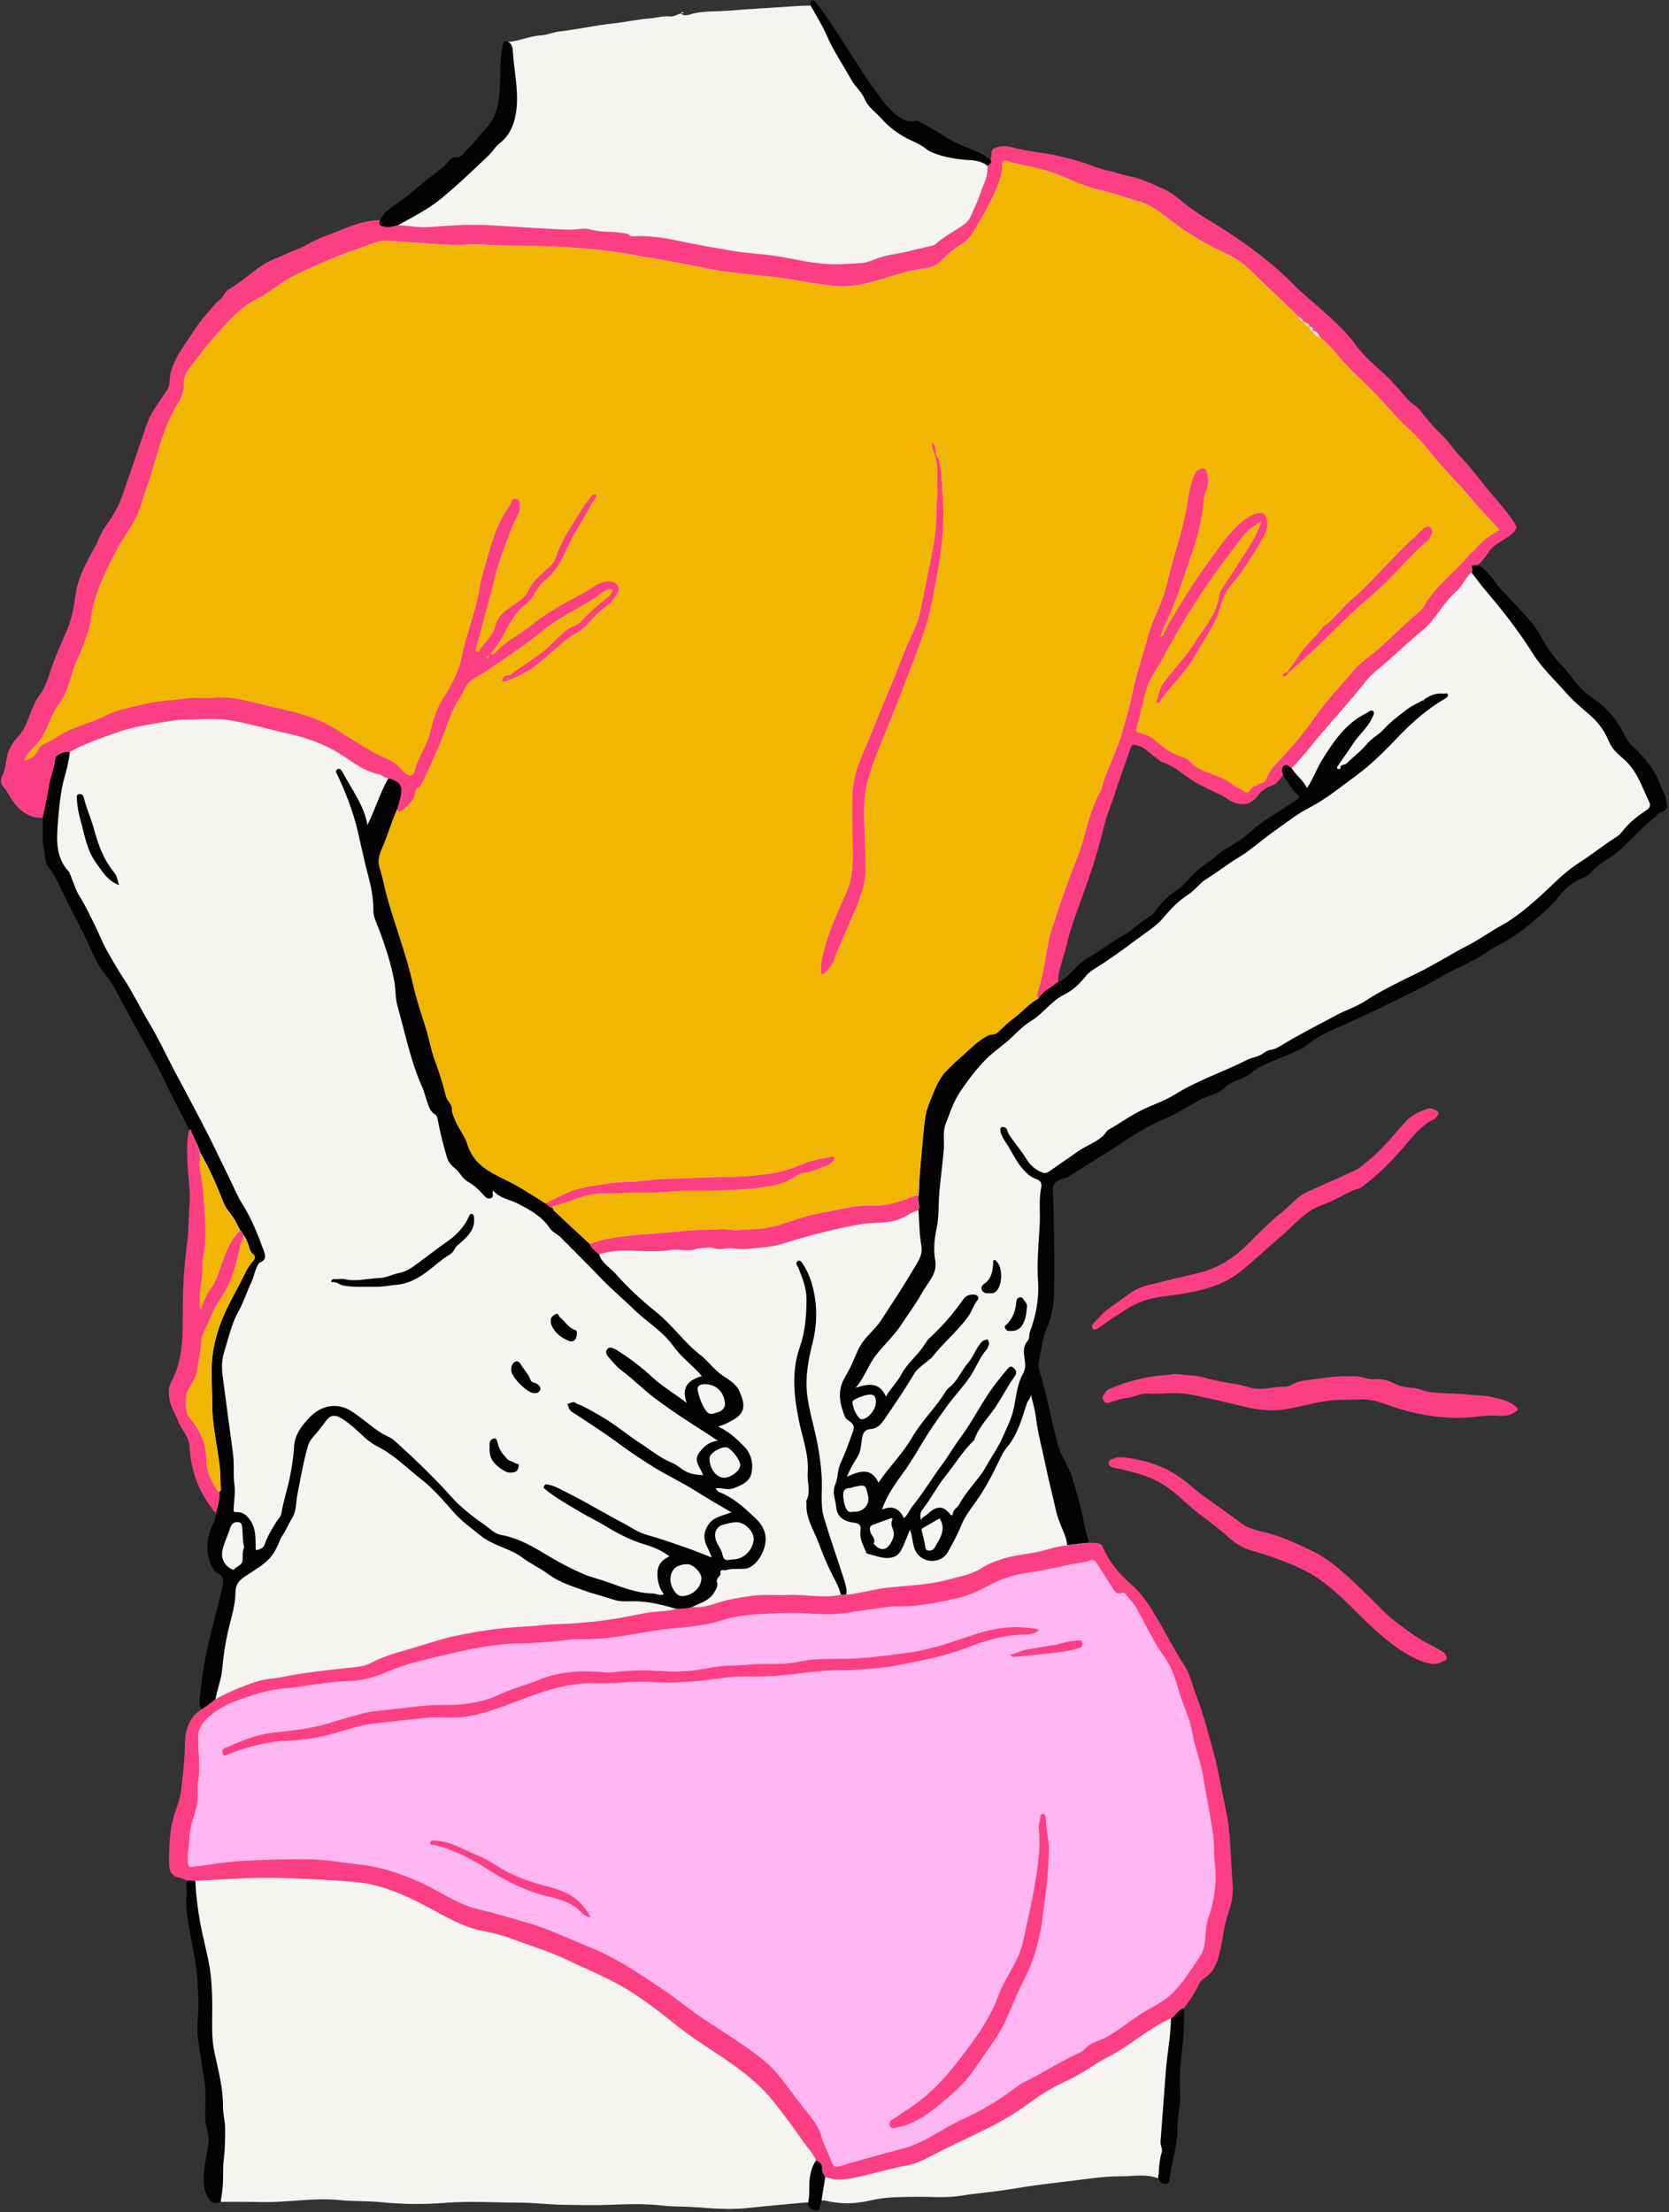 <?xml version="1.0" encoding="UTF-8"?><svg xmlns="http://www.w3.org/2000/svg" xmlns:xlink="http://www.w3.org/1999/xlink" height="500.4" preserveAspectRatio="xMidYMid meet" version="1.0" viewBox="-0.2 -0.1 377.6 500.4" width="377.6" zoomAndPan="magnify"><rect x="-0.2" y="-0.1" width="377.6" height="500.4" fill="#333333" stroke="none"/><g id="change1_1"><path d="M375.94,181.6c-0.02-0.16-0.05-0.33-0.07-0.5c-0.08-0.64-0.38-1.25-0.7-1.9c-0.22-0.45-0.45-0.91-0.62-1.42 c-0.83-2.46-2.35-4.71-4.9-7.29c-0.21-0.21-0.42-0.41-0.63-0.62c-0.87-0.83-1.76-1.7-2.34-2.9c-1.65-3.46-3.82-6.1-6.65-8.06 c-1.53-1.06-2.73-2.09-3.69-3.14c-0.58-0.64-1.1-1.32-1.61-1.98c-0.61-0.8-1.19-1.55-1.86-2.24c-1.97-2.02-3.59-4.18-4.82-6.42 c-0.78-1.41-1.63-2.9-2.76-4.17c-2.14-2.43-4.39-4.8-6.49-6.99c-0.64-0.67-1.19-1.41-1.72-2.12c-0.99-1.33-1.92-2.58-3.34-3.31 l-1.14-0.58l0.97-0.83c0.87-0.75,1.56-1.67,2.33-2.84c0.88-1.33,2.12-2.08,3.33-2.8c0.97-0.58,1.89-1.13,2.55-1.96 c0.16-0.2,0.22-0.29,0.24-0.29c0,0,0,0,0,0c-0.01-0.03-0.05-0.1-0.14-0.25c-1.5-2.38-3.38-4.56-5.19-6.67l-0.31-0.36 c-0.86-1.01-1.69-2.06-2.5-3.07c-1.27-1.61-2.59-3.28-4.04-4.76c-0.78-0.79-1.46-1.66-2.12-2.5c-0.77-0.98-1.5-1.91-2.37-2.74 c-1.68-1.59-3.32-3.43-4.86-5.49c-0.36-0.48-0.87-0.87-1.42-1.29c-0.52-0.4-1.06-0.82-1.53-1.35c-0.41-0.46-0.81-0.92-1.21-1.39 c-1.24-1.43-2.52-2.91-3.91-4.19c-0.37-0.34-0.75-0.68-1.12-1.02c-1.88-1.69-3.82-3.44-5.4-5.62c-2.14-2.96-4.85-5.43-7.9-8.13 c-0.58-0.51-1.16-1.01-1.74-1.51c-1.42-1.22-2.89-2.48-4.23-3.85c-3.96-4.05-8.71-7.88-14.54-11.71c-1.11-0.73-2.24-1.42-3.37-2.12 c-2.49-1.53-5.06-3.11-7.37-5.03c-1.27-1.06-2.54-2.07-4.02-2.74l-0.66-0.3c-1.45-0.66-2.95-1.35-4.45-1.87 c-0.89-0.31-1.81-0.53-2.78-0.76c-0.79-0.19-1.58-0.38-2.35-0.61c-0.69-0.21-1.39-0.38-2.09-0.55c-1.13-0.27-2.3-0.55-3.45-1.01 c-2.23-0.9-4.55-1.54-7.36-2.22c-1.69-0.41-3.45-0.68-5.16-0.94c-2.02-0.31-4.11-0.62-6.15-1.19c-0.43-0.12-0.88-0.18-1.33-0.18 c-0.66,0-1.29,0.13-1.84,0.39c-0.1,0.05-0.13,0.06-0.14,0.64c0,0.34-0.01,0.73-0.15,1.12c-0.09,0.26-0.27,0.42-0.37,0.5l-0.4,0.43 l-0.55-0.21c-0.52-0.2-0.94-0.51-1.32-0.78c-0.31-0.23-0.61-0.44-0.93-0.57l-1.37-0.56c-2.1-0.85-4.27-1.73-6.24-2.94l-0.95-0.59 c-1.75-1.09-3.4-2.11-5.21-2.95c-0.1-0.05-0.21-0.11-0.32-0.17c-0.02-0.01-0.04-0.03-0.06-0.04c-0.39,0.09-0.77,0.13-1.15,0.13 c-1.79,0-3.19-0.99-4.33-1.96c-1.76-1.5-3.07-3.32-4.34-5.08c-0.25-0.35-0.5-0.69-0.75-1.04c-1.34-1.83-2.57-3.75-3.75-5.61 c-0.54-0.85-1.08-1.7-1.64-2.55c-0.57-0.87-1.13-1.75-1.7-2.62c-1.71-2.66-3.49-5.42-5.44-7.97c-0.01,0.02-0.22,0.6-0.22,0.6 l-0.13,0c-0.16-0.28-0.32-0.56-0.47-0.84c-1.02,0.04-2.05,0.05-3.07,0.12c-5.35,0.35-10.71,0.67-16.06,1.08 c-2.7,0.21-5.44-0.04-8.1,0.81c-0.61,0.2-1.5,0.4-2.15-0.22c0,0,0,0,0,0.01c-0.83,0.22-1.61,0.79-2.48,0.68 c-1.54-0.2-2.97,0.33-4.46,0.43c-2.8,0.19-5.54,0.85-8.31,1.14c-4.06,0.42-8.02,1.35-12.06,1.8c-1.5,0.17-2.89,0.82-4.37,0.91 c-2.56,0.14-4.89,1.35-7.45,1.45c0.39,0.18,0.63,0.47,0.79,0.79c-0.25,0.03-0.5,0.06-0.76,0.07l-0.21,0.01l-0.11-0.05 c0,0.01-0.04,0.24-0.07,0.34c-0.48,2.13-0.5,4.28-0.53,6.54c-0.01,0.89-0.02,1.77-0.06,2.66c-0.14,3.35-0.7,7.18-3.73,10.22 c-0.58,0.58-1.1,1.22-1.64,1.89c-0.72,0.88-1.46,1.79-2.35,2.56c-0.17,0.15-0.33,0.35-0.49,0.55c-0.5,0.61-1.18,1.45-2.38,1.45 c-0.07,0-0.14,0-0.32-0.01c-0.26,0-0.46,0.07-0.82,0.47c-0.14,0.15-0.27,0.32-0.4,0.48c-0.32,0.39-0.64,0.8-1.08,1.13 c-2.69,2.02-4.87,3.77-6.85,5.5c-1.01,0.88-2.11,1.65-3.17,2.4c-0.63,0.44-1.25,0.88-1.86,1.34c-0.83,0.63-1.65,1.35-2.07,2.37 l-0.21,0.5l-0.54,0.03c-1.68,0.08-2.97,0.27-4.17,0.59c-1.57,0.42-3.11,1.05-4.6,1.65c-0.93,0.37-1.86,0.75-2.8,1.08 c-1.69,0.6-3.28,1.33-4.73,2.17c-0.92,0.53-1.87,0.91-2.8,1.28c-0.62,0.25-1.25,0.49-1.86,0.79c-0.62,0.3-1.27,0.57-1.91,0.83 c-0.85,0.35-1.65,0.67-2.37,1.08c-1.48,0.82-2.79,1.86-4.19,2.95c-1.4,1.1-2.84,2.24-4.46,3.13c-0.31,0.17-0.52,0.52-0.77,0.91 c-0.28,0.45-0.59,0.95-1.11,1.34c-0.76,0.56-1.37,1.31-2.02,2.1c-0.34,0.42-0.68,0.83-1.05,1.23c-1.14,1.23-2.05,2.61-3.02,4.07 c-0.27,0.41-0.54,0.82-0.82,1.23l-0.35,0.52c-1.95,2.86-3.79,5.56-3.86,9.03c-0.02,1.13-0.62,2.07-1.17,2.86l-0.3,0.43 c-1.53,2.17-2.98,4.23-3.81,6.67c-1.62,4.81-3.28,9.6-4.94,14.39l-0.48,1.4c-0.8,2.31-2.02,4.54-3.94,7.21 c-0.57,0.8-0.99,1.73-1.43,2.71c-0.28,0.63-0.57,1.26-0.9,1.86l-0.42,0.77c-1.72,3.15-3.35,6.13-3.84,9.67 c-0.35,2.54-0.82,5.47-1.96,8.16c-0.31,0.73-0.62,1.45-0.94,2.17c-1.06,2.43-2.15,4.95-2.95,7.51c-0.58,1.87-1.3,3.83-2.58,5.51 c-0.65,0.86-1.1,1.82-1.56,2.99c-0.15,0.38-0.3,0.77-0.44,1.15c-0.65,1.73-1.31,3.52-2.75,5.06c-1.37,1.46-2.27,3.24-2.52,5.03 c-0.17,1.16-0.36,2.49-0.97,3.74c-0.35,0.71-0.25,1.22,0.33,1.78c0.34,0.32,0.56,0.72,0.73,1.02c1.91,3.38,3.8,5.48,7.3,5.49l0.77,0 l0.08,0.77c0.11,1.07,0.09,2.13,0.06,3.15c-0.03,1.29-0.07,2.52,0.17,3.72c0.09,0.44,0.13,0.89,0.17,1.33 c0.08,0.93,0.16,1.74,0.64,2.37c1.44,1.85,2.42,3.93,3.37,5.97c0.86,1.84,1.81,3.67,2.73,5.45c1.19,2.3,2.43,4.68,3.49,7.11 c0.83,1.9,1.83,4.06,3.22,5.74c1.54,1.86,2.63,3.94,3.69,5.95l0.31,0.59c1.16,2.2,2.39,4.41,3.59,6.55c0.61,1.1,1.23,2.2,1.83,3.3 l0.72,1.31c1.23,2.21,2.49,4.5,3.56,6.82c0.88,1.92,1.87,3.82,2.84,5.65c0.89,1.7,1.82,3.46,2.65,5.25l0.12,0.26l-0.06,0.28 c-0.44,2.19-0.41,4.48-0.33,6.82c0.04,1.21,0.15,2.45,0.26,3.65c0.2,2.23,0.42,4.54,0.19,6.88c-0.1,1.06-0.13,2.16-0.17,3.22 c-0.04,1.32-0.08,2.69-0.25,4.05c-0.71,5.59-1.06,10.68-1.08,15.54l0,1.36c0,5.34,0,10.87-2.84,15.96 c-0.35,0.62-0.36,1.41-0.26,2.48c0.12,1.39,0.7,2.6,1.31,3.89c0.27,0.57,0.54,1.13,0.77,1.72c0.24,0.61,0.6,1.19,0.99,1.8 c0.71,1.14,1.45,2.31,1.54,3.87c0.3,5.26,1.86,9.65,4.77,13.42c0.12,0.15,0.22,0.32,0.33,0.49c0.19,0.31,0.3,0.48,0.47,0.56 l0.63,0.29l-0.18,0.8c-0.18,0.79-0.36,1.6-0.76,2.41c-1.42,2.89-1.63,5.61-0.63,8.3c0.33,0.88,0.55,1.43,1.14,1.73 c2.09,1.08,1.94,2.88,1.64,4.14c-0.47,1.97-0.97,3.94-1.48,5.91c-1.4,5.45-2.85,11.08-3.37,16.76c-0.04,0.4-0.09,0.79-0.15,1.2 c-0.17,1.2-0.34,2.32,0.11,3.37l0.27,0.64l-0.56,0.4c-2.23,1.58-3.22,3.83-3.23,7.3c0,2.45-0.24,4.88-0.47,6.93l-0.11,0.99 c-0.22,2.05-0.44,4.17-1.22,6.24c-0.98,2.6-1.54,5.29-1.66,7.99l-0.04,0.81c-0.06,1.29-0.12,2.51-0.08,3.76 c0.06,1.73,0.37,2.17,1.78,2.47c0.7,0.15,1.27,0.42,1.83,0.71l0.69,0.35l-0.28,0.72c-0.16,0.42-0.11,0.92-0.06,1.46 c0.05,0.49,0.1,0.99,0.01,1.51c-0.3,1.76-0.04,3.46,0.24,5.26l0.12,0.8c0.23,1.62,0.55,3.26,0.86,4.85 c0.56,2.93,1.14,5.96,1.27,9.05c0.02,0.5,0.05,0.99,0.07,1.49c0.09,1.84,0.19,3.73,0.03,5.62c-0.16,1.88-0.27,4.11,0.14,6.45 c0.22,1.23,0.39,2.47,0.57,3.71c0.19,1.34,0.38,2.73,0.63,4.08c0.4,2.2,0.35,4.43,0.3,6.58c-0.02,0.84-0.04,1.67-0.03,2.51 c0.01,0.74,0.19,1.48,0.38,2.26c0.23,0.94,0.47,1.92,0.4,2.96c-0.07,1.17-0.29,2.33-0.51,3.44c-0.17,0.91-0.34,1.77-0.44,2.75 c-0.24,2.22-0.46,4.32,0.7,6.22c0.48,0.78,0.85,0.78,0.99,0.78c0.2,0,0.45-0.07,0.73-0.21l0.18-0.09l0.33,0 c-0.05,0.29-0.08,0.57-0.13,0.86c3.12,0.01,6.24-0.02,9.35,0.05c5.84,0.12,11.64-1.04,17.51-0.46c3.2,0.32,6.44,0.18,9.64,0.5 c4.75,0.46,9.51,0.53,14.25,0.14c5.63-0.46,11.24-0.05,16.86-0.05c3.38,0,6.75,0.45,10.16,0.49c3.46,0.04,6.91,0.14,10.38,0 c3.98-0.16,7.98-0.3,11.96,0.18c2.22,0.26,4.45,0.17,6.66,0.32c4.14,0.28,8.26,0.69,12.43,0.23c4.59-0.5,9.19-0.88,13.79-1.31 c0.05-0.29,0.08-0.58,0.11-0.87l0.95-0.09l-0.22,1.13c-0.07,0.37-0.12,0.6,0.88,0.85c0.01-0.05,0.01-0.09,0.02-0.13 c0.03-0.23,0.07-0.49,0.18-0.75c0.06-0.13,0.08-0.28,0.12-0.42l0.07-0.3l0.16-0.62l0.64-0.02c0.06,0,0.11-0.01,0.17-0.02 c-0.05,0.29-0.09,0.58-0.14,0.87c0.29-0.01,0.59-0.09,0.86-0.02c3.43,0.87,6.88,0.79,10.27-0.02c3.37-0.81,6.75-0.77,10.16-0.82 c3.4-0.05,6.79,0.31,10.19-0.23c4.08-0.65,8.22-0.93,12.29-1.65c4.51-0.8,9.06-1.26,13.59-1.82c3.43-0.42,6.89-0.97,10.36-0.94 c2.83,0.02,5.71-0.6,8.48,0.45c0.02-0.29,0.04-0.59,0.06-0.88c0.08,0.03,0.17,0.05,0.24,0.08l0.42,0.16l0.11,0.43 c0.11,0.42,0.35,0.61,0.75,0.61c0.02,0,0.05,0,0.08,0c0.03-0.12,0.04-0.31,0.05-0.44l0.03-0.3c0.17-1.53,0.5-3.04,0.82-4.5 c0.51-2.3,0.98-4.48,0.9-6.75c-0.05-1.31,0.14-2.59,0.32-3.82c0.19-1.3,0.37-2.53,0.29-3.78c-0.14-2.22-0.12-4.17,0.04-5.95 c0.08-0.82,0.16-1.63,0.24-2.45c0.36-3.54,0.74-7.2,0.58-10.8l-0.01-0.29l0.62-0.86c0.82-1.15,1.6-2.23,2.24-3.43 c0.1-0.19,0.19-0.38,0.28-0.58c0.38-0.8,0.81-1.71,1.72-2.28c2.53-1.59,3.07-4.26,3.63-7.08l0.04-0.22 c0.13-0.64,0.24-1.28,0.35-1.92c0.28-1.65,0.58-3.35,1.17-5.01c0.84-2.36,1.17-4.4,1.01-6.22c-0.17-1.91-0.27-3.84-0.37-5.72 c-0.2-3.8-0.4-7.72-1.22-11.51c-0.33-1.51-0.63-3.02-0.92-4.54c-0.59-3.01-1.2-6.11-2.06-9.11c-0.25-0.88-0.5-1.77-0.74-2.66 c-0.81-2.93-1.65-5.97-2.79-8.82c-0.33-0.83-0.6-1.69-0.87-2.52c-0.5-1.59-0.98-3.09-1.84-4.4c-1.43-2.18-2.7-4.48-3.93-6.71 c-0.71-1.29-1.43-2.58-2.17-3.86c-1.61-2.74-3.25-5.38-5.61-7.45c-3.33-2.92-5.5-5.76-6.82-8.96c-0.07-0.16-0.14-0.27-0.55-0.31 c-0.42-0.04-0.85-0.04-1.28-0.05l-1.23-0.03l-0.16-0.62c-0.12-0.45-0.25-0.89-0.37-1.34c-0.29-1-0.59-2.04-0.77-3.1 c-0.48-2.81-1.3-5.6-2.09-8.29l-0.52-1.79c-0.35-1.22-0.93-2.35-1.54-3.54c-0.62-1.21-1.27-2.46-1.66-3.84 c-0.71-2.49-1.3-5.05-1.86-7.52c-0.58-2.53-1.17-5.14-1.9-7.67c-0.06-0.22-0.13-0.43-0.2-0.65c-0.34-1.07-0.73-2.29-0.43-3.63 c0.17-0.77,0.31-1.53,0.45-2.3c0.33-1.84,0.67-3.75,1.51-5.63c1.48-3.3,1.49-7.09,1.51-10.75l0-0.78 c0.03-5.98-0.08-12.26-0.33-18.65c-0.05-1.31,0.15-2.76,2.07-3.57c0.31-0.13,0.62-0.21,0.94-0.29c0.37-0.09,0.69-0.17,0.95-0.34 c1.83-1.21,3.7-2.36,5.56-3.52c1.02-0.63,2.03-1.26,3.04-1.9c0.97-0.61,1.93-1.24,2.88-1.87c3.14-2.07,6.4-4.2,10.02-5.71 c2.16-0.9,4.26-2.11,6.3-3.28c0.59-0.34,1.18-0.68,1.78-1.02c0.79-0.45,1.63-0.75,2.45-1.05c1.25-0.46,2.43-0.89,3.3-1.76 c0.98-1,2.16-1.46,3.3-1.9c0.9-0.35,1.75-0.68,2.43-1.26c1.82-1.54,3.96-2.43,6.04-3.29c0.41-0.17,0.82-0.34,1.23-0.51 c0.46-0.2,0.94-0.39,1.41-0.58c1.54-0.61,3.12-1.25,4.31-2.22c2.27-1.85,4.88-3,7.39-4.12c0.69-0.3,1.37-0.61,2.05-0.92 c0.87-0.41,1.74-0.81,2.61-1.22c2.04-0.94,4.14-1.92,6.17-2.93c1.05-0.52,2.1-1.04,3.15-1.55c2.83-1.38,5.76-2.81,8.52-4.44 c1.51-0.9,3.11-1.67,4.65-2.42c1.92-0.93,3.9-1.89,5.68-3.08c0.21-0.14,0.41-0.28,0.61-0.43c0.48-0.34,0.98-0.7,1.55-0.98 c3.1-1.53,5.94-3.43,8.79-5.88c1.95-1.67,3.96-3.4,5.51-5.41c1.51-1.96,3.32-3.38,5.64-4.39c0.63-0.27,1.22-0.53,1.53-0.91 c1.16-1.43,2.63-2.39,4.06-3.33c1.03-0.67,2-1.31,2.85-2.11c0.88-0.82,1.73-1.67,2.58-2.52c1.66-1.67,3.38-3.39,5.32-4.85 c0.03-0.03,0.1-0.13,0.15-0.2c0.19-0.28,0.51-0.75,1.15-0.92C376.1,182.67,376.1,182.63,375.94,181.6z M238.28,222.03 c0.09-2.05,0.66-3.97,1.22-5.82c0.25-0.84,0.5-1.67,0.71-2.52c0.93-3.84,2.3-7.58,3.62-11.2c0.33-0.91,0.67-1.82,0.99-2.73 c1.58-4.42,2.95-9.03,4.19-14.08c0.33-1.34,0.82-2.63,1.29-3.89c0.34-0.9,0.69-1.83,0.97-2.75c0.64-2.09,1.38-4.17,2.11-6.19 c0.48-1.32,0.95-2.65,1.4-3.98c0.13-0.39,0.44-1.31,1.52-1.31c0.18,0,0.4,0.03,0.67,0.08c1.62,0.32,2.77,1.3,3.79,2.17 c0.53,0.45,1.03,0.88,1.58,1.22c0.19,0.11,0.33,0.25,0.44,0.36c0.04,0.04,0.08,0.08,0.05,0.08c0,0,0,0,0,0 c2.11,0.6,3.79,1.83,5.41,3.01c0.69,0.5,1.41,1.02,2.13,1.47c1.39,0.86,2.92,1.58,4.41,2.28c0.62,0.29,1.23,0.58,1.85,0.88 c0.43,0.21,0.82,0.47,1.19,0.71c0.42,0.28,0.82,0.54,1.25,0.72c0.68,0.28,1.3,0.43,1.86,0.43c1.07,0,1.99-0.54,2.8-1.66 c0.87-1.19,2-1.99,3.56-2.5c0.65-0.22,1.14-0.82,1.66-1.46c0.17-0.21,0.34-0.42,0.52-0.62l0.65-0.74l0.64,0.75 c0.52,0.61,0.95,1.28,1.36,1.92c0.57,0.89,1.11,1.74,1.87,2.38c0.52,0.44,0.57,0.94,0.55,1.19c-0.02,0.36-0.2,0.88-0.94,1.37 c-0.88,0.57-1.76,1.14-2.64,1.7c-1.32,0.84-2.64,1.69-3.94,2.56c-1.28,0.86-2.51,1.72-3.59,2.73c-1.79,1.68-3.88,2.92-5.72,4.01 c-0.96,0.57-1.81,1.2-2.53,1.89c-0.66,0.63-1.39,1.12-2.09,1.6c-0.69,0.47-1.34,0.91-1.91,1.45c-0.5,0.48-0.98,1-1.45,1.51 c-1,1.08-2.03,2.21-3.36,3.07c-1.85,1.21-3.36,2.7-4.48,4.44c-0.46,0.72-1.15,1.14-1.76,1.52l-0.36,0.23 c-0.77,0.51-1.51,1.11-2.23,1.69c-1.02,0.82-2.07,1.66-3.26,2.32c-1.32,0.72-2.59,1.59-3.83,2.43c-1.3,0.88-2.64,1.79-4.06,2.56 c-1.1,0.6-1.98,1.51-2.91,2.47c-0.75,0.77-1.52,1.58-2.44,2.24l-0.1,0.07c-0.44,0.32-0.94,0.68-1.64,0.81l-1.05,0.19L238.28,222.03z M251.07,297.38c-0.61,0.38-1.19,0.8-1.78,1.22c-0.28,0.2-0.55,0.4-0.83,0.59c0.08-0.09,0.17-0.19,0.25-0.28 c0.77-0.85,1.5-1.64,2.39-2.26c1-0.7,1.99-1.41,2.97-2.13c0.63-0.45,1.26-0.91,1.89-1.36c1.06-0.76,2.3-1.32,3.68-1.67 c2-0.51,4.01-0.99,6.02-1.46c1.97-0.47,3.95-0.94,5.92-1.44c3.92-1,7.5-3.1,10.92-6.43c0.66-0.64,1.32-1.3,1.97-1.95 c1.82-1.82,3.7-3.7,5.72-5.28c0.73-0.57,1.4-1.21,2.05-1.82c0.9-0.85,1.75-1.66,2.73-2.29c0.61-0.39,1.29-0.69,2.02-1 c0.25-0.11,0.5-0.21,0.74-0.32c1-0.46,2.01-0.91,3.02-1.36c2.12-0.95,4.31-1.93,6.44-2.94c0.61-0.29,1.09-0.72,1.55-1.13 c0.22-0.19,0.43-0.39,0.66-0.56c2.64-1.99,4.8-4.46,6.88-6.85c0.76-0.87,1.52-1.74,2.3-2.59c1.21-1.31,2.83-1.97,4.51-2.58 c0.01,0,0.01,0,0.02,0c0.42,0,0.87,0.19,1.14,0.37c0,0-0.01,0.01-0.01,0.01c-0.14,0.24-0.22,0.38-0.34,0.44 c-2.83,1.37-4.77,3.67-6.64,5.89l-0.74,0.87c-3.03,3.54-6.03,6.38-9.17,8.71c-0.23,0.17-0.6,0.28-0.99,0.4 c-0.34,0.1-0.69,0.2-1.03,0.36c-0.79,0.37-1.57,0.77-2.34,1.17c-1.5,0.78-2.92,1.51-4.43,2.03c-2.99,1.03-5.1,3.08-7.15,5.05 c-0.8,0.77-1.62,1.56-2.47,2.27c-1.35,1.13-2.68,2.32-3.96,3.47c-1.73,1.55-3.52,3.16-5.37,4.6c-3.6,2.79-8.01,3.86-11.84,4.53 c-1,0.18-2.01,0.31-3.02,0.44c-2.41,0.31-4.89,0.64-7.27,1.57c-1.86,0.73-3.51,1.82-5.11,2.86 C251.95,296.81,251.51,297.1,251.07,297.38z M338.01,316.99c1.5,0.36,2.92,0.7,4.06,1.67c-0.01,0.01-0.03,0.02-0.04,0.03 c-0.76,0.48-1.57,0.67-2.65,0.67c-0.4,0-0.79-0.03-1.17-0.06c-0.38-0.03-0.75-0.05-1.12-0.05c-1.1,0-2.18,0.13-3.22,0.25 c-0.7,0.09-1.4,0.17-2.1,0.21c-0.79,0.05-1.56,0.07-2.34,0.07c-4.04,0-8.16-0.63-12.58-1.93c-0.79-0.23-1.58-0.51-2.36-0.79 c-2.03-0.72-4.12-1.46-6.41-1.46c-0.22,0-0.45,0.01-0.67,0.02c-0.97,0.06-1.95,0.07-2.92,0.09c-1.57,0.02-3.19,0.04-4.84,0.28 c-1.59,0.23-3.17,0.6-4.7,0.96c-2.55,0.6-4.96,1.16-7.49,1.16c-0.3,0-0.6-0.01-0.91-0.03c-2.42-0.14-4.71-0.7-7.13-1.3 c-0.56-0.14-1.11-0.27-1.67-0.41c-3.44-0.81-6.29-1.42-8.96-1.92c-0.95-0.18-1.94-0.26-3.14-0.26c-0.8,0-1.59,0.04-2.38,0.07 c-0.76,0.04-1.53,0.07-2.29,0.07c-0.45,0-0.9-0.01-1.35-0.04c-0.12-0.01-0.24-0.01-0.35-0.01c-0.98,0-1.89,0.28-2.76,0.55 c-0.64,0.2-1.25,0.39-1.86,0.46c-1.31,0.16-2.57,0.58-3.79,0.98l-0.44,0.14c-0.05,0.02-0.1,0.03-0.12,0.03 c-0.04-0.07-0.19-0.33-0.22-0.39c0.12-0.15,0.22-0.3,0.32-0.45c0.23-0.34,0.38-0.54,0.59-0.64c4.43-1.94,8.78-2.97,13.69-3.23 l0.09,0l0.09-0.03c0.21-0.06,0.49-0.09,0.85-0.09c0.54,0,1.18,0.07,1.86,0.14c0.61,0.06,1.24,0.13,1.87,0.16 c1.11,0.05,2.23,0.36,3.42,0.68c0.67,0.18,1.35,0.37,2.03,0.5c0.84,0.17,1.69,0.31,2.55,0.45c1.66,0.27,3.22,0.53,4.7,1.01 c0.84,0.27,1.71,0.4,2.68,0.4c0.97,0,1.9-0.13,2.81-0.25c0.88-0.12,1.71-0.23,2.55-0.23c0,0,0.19,0,0.19,0 c0.96,0,1.71-0.37,2.36-0.7c0.41-0.21,0.8-0.4,1.18-0.49c1.34-0.3,2.74-0.46,4.09-0.61c0.89-0.1,1.79-0.2,2.67-0.34 c1.33-0.21,2.66-0.24,3.77-0.24c0.47,0,2.08,0.02,2.08,0.02c0.54,0,1.12,0.15,1.73,0.31c0.71,0.18,1.44,0.37,2.22,0.37 c0.14,0,0.28-0.01,0.41-0.02c0.21-0.02,0.41-0.03,0.62-0.03c1.1,0,2.16,0.28,3.24,0.84c1.28,0.67,2.77,1.05,4.55,1.14 c0.65,0.03,1.28,0.23,1.95,0.45c0.61,0.19,1.24,0.39,1.93,0.48c1.65,0.22,3.3,0.29,4.9,0.35c1.43,0.06,2.91,0.11,4.34,0.28 c0.6,0.07,1.21,0.11,1.82,0.15c1.08,0.07,2.1,0.14,3.07,0.38L338.01,316.99z M326.19,374.81c-0.21,0.06-0.49,0.14-0.74,0.35 c-0.3,0.25-0.63,0.27-1.25,0.28l-0.12,0c-2.07-0.23-3.9-1.16-5.41-2.04c-4.5-2.62-8.26-6.35-11.89-9.95 c-3.72-3.69-7.42-7.17-12.11-9.39c-3.31-1.57-7-2.93-11.27-4.15c-1.86-0.53-3.58-1.53-5.28-3.07c-1.5-1.36-3.13-2.6-4.69-3.79 c-1.49-1.13-3.03-2.31-4.44-3.57l-0.31-0.28c-1.97-1.77-4-3.6-6.48-4.93c-2.16-1.16-4.44-1.8-6.59-2.37 c-1.22-0.32-2.45-0.59-3.68-0.85c-0.24-0.05-0.39-0.14-0.45-0.21c0.1-0.05,0.26-0.1,0.36-0.14l0.26-0.09 c0.38-0.14,0.81-0.22,1.3-0.22c0.64,0,1.31,0.12,1.96,0.23l0.47,0.08c5.01,0.84,9.11,2.71,12.51,5.73c1.82,1.61,3.82,3.03,5.76,4.4 c0.98,0.69,1.96,1.38,2.91,2.1c0.39,0.29,0.79,0.57,1.19,0.85c0.55,0.38,1.09,0.77,1.6,1.17c1.74,1.4,3.72,1.88,5.64,2.34 c0.77,0.19,1.49,0.36,2.2,0.59c3.05,0.99,5.91,2.31,8.32,3.46c4.43,2.13,7.83,5.41,11.42,8.87l1.4,1.35 c0.65,0.62,1.28,1.25,1.9,1.89c1.46,1.48,2.98,3.02,4.71,4.28c0.42,0.31,0.84,0.62,1.26,0.93c1.72,1.28,3.49,2.6,5.48,3.6 c1.13,0.57,2.31,1.22,3.52,1.93C325.84,374.32,326.1,374.51,326.19,374.81z M154.59,2.86c-0.24,0.02-0.49,0.04-0.73,0.06 C154.03,2.51,154.32,2.7,154.59,2.86z M153.84,2.94c-0.01-0.01-0.02-0.01-0.02-0.02l0,0c0.01,0,0.03,0,0.04,0 C153.85,2.93,153.85,2.93,153.84,2.94z M153.82,2.92c0,0,0.02,0.02,0.02,0.02L153.82,2.92C153.82,2.92,153.82,2.92,153.82,2.92z" fill="#f5f4f1"/></g><g id="change2_1"><path d="M234.74,225.76c1.03-1.75,2.87-2.53,4.4-3.69c0.54-0.09,0.94-0.41,1.38-0.73c1.97-1.42,3.29-3.6,5.44-4.77 c2.74-1.49,5.15-3.48,7.88-4.99c1.96-1.08,3.55-2.73,5.43-3.97c0.63-0.41,1.43-0.81,1.87-1.5c1.24-1.92,2.85-3.47,4.73-4.69 c1.85-1.21,3.13-2.99,4.68-4.48c1.23-1.18,2.78-1.89,4.01-3.06c0.81-0.77,1.73-1.44,2.69-2.01c1.96-1.16,3.89-2.32,5.57-3.9 c1.12-1.06,2.41-1.95,3.7-2.81c2.17-1.46,4.4-2.84,6.58-4.27c0.42-0.28,0.84-0.73,0.3-1.19c-1.44-1.22-2.12-3-3.32-4.39 c-0.01-0.1-0.01-0.2-0.05-0.29c-0.27-0.7-0.37-1.52,0.21-1.95c0.65-0.48,1.24,0.2,1.78,0.59c0.95,1.61,2.6,2.66,3.47,4.52 c1.48-2.17,2.23-4.51,3.53-6.56c2.62-4.14,5.31-8.16,9.93-10.39c0.53-0.25,1.06-0.92,1.54-0.43c0.39,0.4-0.06,1.1-0.33,1.65 c-1.05,2.18-2.96,3.7-4.24,5.7c-1.1,1.71-2.32,3.33-3.46,5.02c-0.1,0.14-0.32,0.46-0.06,0.62c0.17,0.11,0.46,0.03,0.7,0.04 c-0.23-1.08,0.89-0.79,1.31-1.2c1.54-1.5,3.3-2.8,4.68-4.46c1.09-1.32,2.63-2.04,3.79-3.31c1.56-1.71,3.46-3.14,5.32-4.54 c1.11-0.84,2.44-1.39,3.66-2.07c-0.12,0.11-0.1,0.21,0.04,0.28c0.03,0.01,0.08-0.02,0.13-0.03c-0.07-0.07-0.14-0.14-0.21-0.22 c1.34-1.02,2.82-1.67,4.52-1.46c0.33,0.04,0.87-0.26,1.01,0.18c0.14,0.46-0.27,0.73-0.67,0.97c-3.58,2.12-6.72,4.71-9.66,7.72 c-3.24,3.31-6.43,6.76-10.22,9.53c-3.55,2.59-6.9,5.41-10.87,7.45c-2.78,1.43-5.26,3.45-7.84,5.25c-2.77,1.94-5.24,4.25-8.16,6.01 c-2.46,1.48-4.72,3.3-7.18,4.81c-1.55,0.95-2.53,2.5-4,3.44c-2.23,1.43-4.03,3.26-5.7,5.28c-1.72,2.06-4.06,3.41-6.16,5 c-2.99,2.27-6.04,4.46-9.23,6.46c-0.77,0.48-1.58,1-2.19,1.78c-1.37,1.75-3.04,3.28-4.99,4.25c-2.9,1.45-4.64,4.23-7.37,5.89 c-1.54,0.94-2.96,2.29-4.3,3.61c-1.84,1.82-4.07,3.2-5.87,5.01c-2.21,2.21-4.09,4.73-5.87,7.35c-1.57,2.31-2.33,4.83-3.31,7.29 c-0.73,1.84-0.27,3.96-0.44,5.95c-0.28,3.31-0.76,6.6-1.03,9.92c-0.21,2.6-0.03,5.24-0.58,7.79c-0.52,2.4-0.75,4.82-0.33,7.19 c0.3,1.7-0.17,3.01-0.99,4.33c-0.66,1.06-1.41,2.08-2.02,3.16c-1.36,2.42-3.03,4.62-4.53,6.94c-1.69,2.61-4.01,4.71-5.9,7.14 c-1.7,2.18-2.51,4.94-4.55,7.33c2.86-0.94,5.36-1.38,6.84,1.96c1.09-1.84,2.57-3.25,3.55-5.1c1.21-2.3,3.32-3.93,4.8-6.05 c0.5-0.71,0.91-1.52,1.55-2.1c2.89-2.62,5.38-5.57,7.63-8.75c0.61-0.87,1.44-1.1,2.36-1.05c0.75,0.03,1.39,0.55,0.8,1.3 c-0.86,1.1-1.22,2.44-2.02,3.57c-2.41,3.41-5.71,6.04-8.24,9.33c-0.2,0.26-0.53,0.42-0.78,0.65c-1.11,1-2.53,1.82-3.25,3.05 c-1.85,3.14-3.89,6.16-5.95,9.15c-0.94,1.35-1.82,3.2-3.85,3.36c-1.73,0.14-1.89,1.32-2.07,2.6c-0.18,1.26-0.24,2.55-0.95,3.68 c-0.82,1.31-1.64,2.63-2.39,4.52c2.87-1.32,5.47-2.19,7.14,1.34c2.41-3.63,5.46-6.54,7.57-10.19c2.07-3.59,5.1-6.49,7.33-9.98 c0.29-0.46,0.57-0.99,1-1.3c2-1.49,2.82-3.87,4.4-5.68c1.26-1.44,1.74-3.42,3.16-4.8c0.39-0.38,0.83-0.28,1.19-0.51 c0.13,0.44,0.59,0.79,0.28,1.33c-0.16,0.29-0.18,0.68-0.39,0.91c-1.62,1.79-2.41,4.09-3.73,6.08c-1.66,2.5-3.76,4.63-5.48,7.05 c-1.8,2.52-3.61,5.04-5.2,7.69c-1.4,2.34-2.79,4.73-4.37,6.91c-1.9,2.63-3.81,5.18-4.99,8.6c2.47-1.1,4.01-0.18,4.97,1.93 c0.9-0.8,1.27-1.89,1.93-2.71c2.43-2.99,4.4-6.3,6.68-9.38c1.52-2.06,2.79-4.29,4.33-6.35c2.77-3.72,4.76-7.98,7.58-11.69 c0.9-1.18,1.82-2.35,2.8-3.47c0.31-0.36,0.72-1.02,1.35-0.53c0.68,0.53,1.04,1.15,0.37,2.07c-1.69,2.34-2.94,4.95-4.6,7.32 c-1.59,2.27-3.64,4.31-4.52,7.05c-0.03,0.08-0.14,0.13-0.21,0.2c-2.44,2.4-4.21,5.34-6.34,7.99c-1.87,2.31-3.22,5.04-5.07,7.4 c-0.52,0.66-0.78,1.41-0.41,2.46c0.36-0.74,1.02-0.86,1.48-1.3c2.17-2.09,3.67-1.79,5.08,0.03c0.31,0.4,0.62,0.21,0.62,0.04 c0-1.13,1.09-1.51,1.51-2.34c0.7-1.39,1.68-2.59,2.62-3.82c1.11-1.45,2.35-2.8,3.24-4.42c1.27-2.32,2.87-4.48,3.91-6.89 c0.8-1.86,1.77-3.67,2.3-5.68c0.75-2.83,0.78-5.85,2.21-8.5c0.31-0.58,0.57-1.27,0.59-1.91c0.05-1.95-1.04-3.97,0.64-5.81 c0.39-0.42,0.2-1.33,0.43-1.95c1.37-3.68,2.1-7.47,1.83-11.39c-0.29-4.23,0.13-8.41,0.37-12.62c0.17-2.84-0.25-5.7,0.34-8.52 c0.22-1.03-0.13-1.69-1.23-2.06c-1.03-0.35-1.86-1.06-2.64-1.89c-1.5-1.6-2.42-3.55-3.53-5.39c-0.64-1.05-1.41-2.03-1.77-3.24 c-0.14-0.49-0.09-1.12,0.28-1.2c0.43-0.09,1.09,0.18,1.22,0.77c0.14,0.64,0.51,1.1,0.86,1.61c1.1,1.62,2.4,3.08,3.42,4.78 c0.8,1.34,1.95,2.46,3.51,3.07c0.62,0.24,1.05,0.28,1.6-0.12c2.12-1.5,4.29-2.93,6.39-4.45c1.84-1.33,4.05-2.05,5.8-3.56 c0.56-0.48,0.81-1.2,1.43-1.55c2.61-1.47,5.02-3.26,7.74-4.54c2.39-1.12,4.96-1.99,7.17-3.37c5.17-3.22,10.94-5.09,16.31-7.81 c1.13-0.57,2.43-0.68,3.45-1.34c0.57-0.37,1.15-0.83,1.76-0.91c1.38-0.16,2.48-1,3.54-1.63c3.84-2.28,7.82-4.28,11.75-6.39 c1.95-1.05,4.13-1.71,5.98-2.9c3.79-2.46,7.84-4.44,11.87-6.39c4.1-1.98,7.91-4.46,11.95-6.53c2.5-1.28,4.77-2.98,7.24-4.32 c2.9-1.58,5.41-3.68,7.87-5.81c3.15-2.73,5.88-5.89,9.46-8.2c2.38-1.53,4.67-3.28,7.01-4.91c1.02-0.71,2.23-1.31,2.96-2.27 c1.55-2.03,3.48-3.55,5.58-4.93c0.61-0.4,0.98-0.98,0.62-1.74c-1.64-3.39-2.72-7.09-5.72-9.71c-1.34-1.17-2.73-2.33-3.44-4.08 c-0.96-2.35-2.38-4.3-4.35-6.02c-1.8-1.57-3.67-3.08-5.28-4.92c-2.55-2.92-5.48-5.6-7.53-8.87c-3.21-5.13-6.92-9.84-10.82-14.44 c-1.09-1.28-2.08-2.66-3.11-3.99c0.07-0.17,0.25-0.38,0.2-0.51c-0.55-1.49,0.52-1.15,1.28-1.16c2.43,1.24,3.52,3.75,5.29,5.6 c2.21,2.31,4.4,4.63,6.51,7.02c1.14,1.3,2.02,2.79,2.86,4.32c1.25,2.28,2.86,4.36,4.69,6.23c1.28,1.32,2.26,2.89,3.48,4.24 c1.03,1.14,2.27,2.13,3.54,3.01c3.11,2.16,5.33,5.01,6.94,8.39c0.64,1.34,1.77,2.25,2.8,3.29c2.17,2.19,4.09,4.62,5.11,7.62 c0.4,1.19,1.21,2.22,1.36,3.5c0.17,1.38,0.59,2.25-1.45,2.8c-0.55,0.15-0.65,0.7-1.01,0.98c-2.87,2.17-5.22,4.89-7.84,7.32 c-2.14,1.99-4.95,3.05-6.82,5.35c-0.47,0.57-1.23,0.88-1.96,1.2c-2.07,0.9-3.77,2.23-5.2,4.08c-1.62,2.11-3.67,3.86-5.71,5.61 c-2.74,2.35-5.67,4.33-8.88,5.92c-0.73,0.36-1.38,0.9-2.06,1.35c-3.28,2.18-7.01,3.52-10.37,5.52c-3.79,2.25-7.79,4.06-11.72,6.02 c-2.9,1.45-5.88,2.78-8.8,4.15c-3.11,1.46-6.47,2.65-9.26,4.93c-1.67,1.36-3.9,2.05-5.93,2.92c-2.45,1.05-4.99,1.92-7.05,3.67 c-1.69,1.44-4.08,1.47-5.68,3.1c-1.61,1.63-4,1.87-5.93,2.96c-2.69,1.51-5.33,3.16-8.16,4.34c-4.62,1.93-8.6,4.87-12.77,7.51 c-2.86,1.81-5.76,3.56-8.59,5.42c-0.65,0.42-1.37,0.43-2.03,0.71c-1.34,0.57-1.6,1.46-1.55,2.74c0.25,6.23,0.37,12.45,0.33,18.68 c-0.02,4.06,0.08,8.17-1.59,11.88c-1.14,2.55-1.31,5.17-1.9,7.77c-0.31,1.37,0.27,2.64,0.62,3.86c1.45,5.02,2.33,10.18,3.76,15.2 c0.74,2.59,2.45,4.77,3.2,7.38c0.97,3.37,2.04,6.7,2.63,10.17c0.25,1.48,0.74,2.91,1.13,4.37c-1.64,0.21-3.27,0.41-4.91,0.62 c-0.12-0.82-0.29-1.61-0.6-2.4c-0.73-1.83-1.58-3.64-1.99-5.55c-0.73-3.36-1.62-6.68-2.31-10.04c-0.75-3.68-1.77-7.31-2.22-11.06 c-0.2-1.7-0.73-3.36-1.11-5.04c-0.05,0.85-0.72,1.37-0.94,2.05c-1.11,3.43-2.04,6.96-4.42,9.82c-0.46,0.55-0.86,1.11-1.18,1.77 c-1.7,3.46-3.34,6.94-5.58,10.12c-1.33,1.88-2.78,3.71-3.68,5.91c-0.84,2.06-1.91,4.03-3,5.98c-1.47,2.63-5.45,2.62-7.07,0.13 c-0.99-1.53-0.8-3.32-1.49-5.22c-0.57,1.39-1.01,2.55-1.52,3.68c-0.45,1-0.95,2.04-2.04,2.45c-2.04,0.78-3.94-0.21-5.87-0.63 c-0.18-0.04-0.43-0.16-0.48-0.3c-0.58-1.6-1.58-3.09-1.28-4.94c0.15-0.94-0.04-1.63-1.28-1.79c-2.13-0.27-4.02-1.05-4.23-3.59 c-0.14-1.68-1-3.27-0.21-5.09c0.63-1.46,0.48-3.26,1.15-4.7c1.09-2.34,1.94-4.74,2.81-7.16c0.33-0.9,0.43-1.48-0.42-2.2 c-0.45-0.38-1.13-0.69-1.35-1.26c-1.1-2.77-1.77-5.59-0.26-8.45c0.38-0.72,0.77-1.43,1.17-2.14c1.22-2.17,1.81-4.67,3.37-6.66 c1.25-1.59,2.83-2.92,3.94-4.63c2.45-3.78,4.96-7.52,7.23-11.41c0.94-1.62,2.24-3.16,1.84-5.43c-0.47-2.65-0.46-5.39-0.66-8.09 c0.41-1.1-0.35-2.22,0.06-3.31c0.08-1.55,0.12-3.11,0.24-4.65c0.27-3.35,0.56-6.7,0.89-10.05c0.21-2.14,0.43-4.25,1.31-6.29 c1.09-2.54,1.88-5.21,3.91-7.23c0.86-0.86,1.7-1.74,2.62-2.52c2.21-1.86,4.1-4.09,6.74-5.43c0.72-0.36,1.58-0.09,2.18-0.68 c1.22-1.21,2.49-2.36,3.86-3.4C231.18,228.71,232.66,226.87,234.74,225.76z M192.66,341.88c0.37,0,0.61,0.02,0.85,0 c1.83-0.19,3.07-1.81,2.7-3.51c-0.58-2.67-0.58-2.66-3.2-2.11c-0.29,0.06-0.57,0.25-0.8,0.25c-1.73,0-1.74,1.13-1.59,2.35 c0.07,0.57,0.15,1.15,0.36,1.68C191.29,341.31,191.59,342.22,192.66,341.88z M201.77,343.52c-0.27-0.26-0.45-0.17-0.62-0.1 c-1.2,0.44-2.4,0.89-3.6,1.32c-0.8,0.28-1.11,0.53-0.87,1.61c0.21,0.93,1.39,1.62,0.77,2.75c-0.02,0.04,0.18,0.21,0.28,0.31 c1.31,1.37,2.67,1.2,3.6-0.45c0.55-0.96,0.97-1.91,0.48-3.09C201.5,345.13,201.29,344.27,201.77,343.52z M212.37,343.38 c-1.16,0.67-2.39,1.37-3.6,2.09c-0.25,0.15-0.58,0.24-0.43,0.76c0.32,1.04,0.49,2.12,0.74,3.18c0.11,0.49-0.01,1.15,0.73,1.26 c0.71,0.1,1.24-0.26,1.56-0.84C212.49,347.83,213.95,345.87,212.37,343.38z M197.96,317.19c0.02-1.25-0.3-1.76-1.14-1.81 c-1.16-0.08-4.13,1.09-4.15,1.63c-0.06,1.34,1.24,3.9,2,3.95C196.04,321.05,197.93,318.88,197.96,317.19z M9.42,184.99 c0.47-2.4,1.06-4.79,1.39-7.21c0.29-2.09,1.25-4,1.43-6.13c0.09-1.1,2.22-1.96,3.36-1.61c-0.21,1.85-0.61,3.62-1.13,5.43 c-1.05,3.61-1.33,7.39-1.62,11.17c-0.3,3.81-0.27,7.38,2.48,10.4c0.27,0.3,0.37,0.76,0.53,1.15c0.63,1.49,1.07,3.11,1.93,4.45 c1.28,2.01,2.27,4.16,3.33,6.27c1.02,2.03,1.81,4.17,2.94,6.16c1.19,2.1,2.39,4.19,3.73,6.22c2.09,3.16,3.71,6.61,5.67,9.87 c2.07,3.44,3.77,7.1,5.64,10.66c1.26,2.4,2.55,4.78,3.82,7.18c1.41,2.67,2.83,5.34,4.19,8.04c1.59,3.17,3.1,6.38,4.66,9.56 c0.95,1.93,1.76,3.96,2.91,5.76c2.11,3.32,3.49,6.94,4.84,10.59c0.35,0.96,0.56,1.94-0.83,2.52c-0.49,0.2-0.77,1.04-1.02,1.65 c-0.38,0.91-0.55,1.92-0.98,2.81c-1.03,2.13-1.7,4.42-2.87,6.49c-1.61,2.86-2.28,6.07-3.26,9.16c-0.59,1.85-0.65,3.68-0.39,5.56 c0.45,3.28,0.86,6.57,1.3,9.85c0.37,2.76,0.78,5.52,1.1,8.29c0.24,2.09-0.04,4.21,0.25,6.32c0.27,1.89-0.08,3.8-0.17,5.7 c-0.02,0.41,0.01,0.72,0.6,0.68c1.72-0.1,2.72,1.01,3.47,2.33c1.1,1.94,0.84,4.13,0.94,6.24c0.93-0.04,1.78-0.51,2.01-1.24 c0.6-1.86,1.63-3.44,2.62-5.08c0.39-0.65,1.05-1.19,1.17-1.96c0.42-2.68,1.31-5.24,1.85-7.88c0.5-2.39,0.89-4.79,1.02-7.26 c0.15-2.71,1.76-4.8,3.71-6.77c2.53-2.55,6.05-3.22,9.13-1.3c2.41,1.51,4.48,3.47,6.88,5.01c0.99,0.64,2.16,0.97,3.02,1.75 c4.45,4.03,8.8,8.17,12.82,12.65c0.54,0.61,1.11,1.23,1.7,1.76c1.79,1.63,3.69,3.18,5.71,4.52c1.25,0.83,2.28,2.1,3.86,2.38 c4.1,0.72,7.61,2.88,11.06,4.96c2.41,1.45,4.88,2.71,7.42,3.82c1.83,0.8,3.81,1.24,5.69,1.91c3.28,1.17,6.53,2.49,10.09,2.55 c0.84,0.01,1.63,0.61,2.58,0.16c-1.11-1.41-1.48-2.98-1.46-4.74c0.02-1.92,1.03-3.03,2.71-3.8c-1.73-1.37-3.68-2.14-5.56-2.7 c-3.19-0.95-6.09-2.46-8.85-4.14c-1.99-1.21-4.1-2.2-6.1-3.4c-2.57-1.55-5.19-2.99-7.52-4.9c-0.26-0.21-0.55-0.28-0.32-0.76 c0.23-0.49,0.48-0.42,0.91-0.34c1.58,0.3,2.97,1.16,4.35,1.84c4.28,2.11,8.36,4.64,12.6,6.85c1.77,0.93,3.4,2.13,5.4,2.68 c3.03,0.83,6.01,1.9,8.98,2.93c1.85,0.64,3.66,1.4,5.67,2.18c-0.62-2.21-2.43-3.77-1.26-6.48c1.18-2.74,3.45-2.81,5.72-3.74 c-2.84-1.66-5.49-3.18-8.07-4.82c-2.97-1.88-6.18-3.38-9.19-5.21c-2.82-1.72-5.56-3.55-8.22-5.52c-3.44-2.55-7.05-4.85-10.63-7.21 c-0.7-0.46-0.69-1.18-1.02-1.77c0.68-0.03,1.29-0.76,2.04-0.11c0.23,0.2,0.61,0.21,0.92,0.36c2.04,1.01,4,2.12,5.95,3.33 c2.67,1.66,5.04,3.68,7.67,5.37c2.28,1.46,4.34,3.23,6.89,4.28c0.88,0.36,1.69,0.93,2.46,1.5c1.42,1.06,3.03,1.32,4.81,1.4 c-0.54-1.66-2.2-3.16-1.03-4.88c0.96-1.4,2.25-2.69,4.37-2.9c-1.21-0.8-2.24-1.51-3.29-2.17c-3.62-2.29-7.18-4.64-10.63-7.19 c-2.76-2.03-5.13-4.51-7.88-6.55c-1.13-0.84-2.05-1.99-2.98-3.08c-0.35-0.41-0.76-1-0.34-1.62c0.51-0.74,1.16-0.46,1.79-0.15 c0.09,0.04,0.18,0.08,0.26,0.13c2.97,1.84,5.75,3.94,8.3,6.31c2.29,2.13,5.01,3.63,7.72,5.79c-1.41-3.86,0.67-5.28,3.43-6.11 c-2.11-2.45-4.69-4.26-6.54-6.87c-2.3-3.25-5.84-5.29-8.67-8.05c-2.59-2.52-5.39-4.84-7.87-7.46c-2.91-3.08-5.95-6.04-8.93-9.05 c-0.75-0.76-1.8-1.1-2.42-2.04c-1.76-2.67-4.53-4.16-7.22-5.54c-1.87-0.96-4.12-1.2-5.59-2.97c-0.36,0.63,0.37,1.37-0.47,1.72 c-0.74,0.31-1.22-0.18-1.62-0.63c-1.08-1.24-2.26-2.32-3.72-3.14c-1.2-0.68-1.7-2.12-2.8-2.96c-0.91-0.7-1.56-1.51-1.89-2.66 c-0.82-2.83-1.54-5.68-2.07-8.58c-0.06-0.35-0.27-0.81-0.55-0.96c-1.14-0.62-1.41-1.74-1.78-2.81c-0.4-1.13-0.66-2.32-1.15-3.41 c-2.63-5.84-3.82-12.11-5.56-18.22c-0.54-1.89-0.41-3.93-0.76-5.78c-0.75-3.97-2.02-7.88-3.47-11.7c-0.52-1.37-1.27-2.8-1.25-4.2 c0.03-2.79-0.52-5.5-1.22-8.09c-0.89-3.29-1.55-6.63-2.33-9.93c-1.02-4.33-2.6-8.38-4.44-12.37c-0.27-0.59-0.8-1.19-0.13-1.59 c0.59-0.35,0.99,0.38,1.26,0.88c2.02,3.81,4.75,7.28,5.52,11.75c1.74-3.51,2.84-7.24,4.75-10.6c2.95,0.74,3.51,1.9,2.54,5.23 c-0.17,0.59-0.34,1.18-0.51,1.78c-1.06,2.34-1.81,4.81-2.73,7.2c-0.71,1.85-1.93,3.83-1.28,5.89c0.77,2.43,1.19,4.93,1.89,7.36 c1.85,6.37,4.22,12.59,5.68,19.08c0.72,3.2,1.72,6.31,2.75,9.42c0.85,2.6,1.25,5.32,2.22,7.91c0.99,2.63,1.83,5.34,2.5,8.08 c0.27,1.11,1.39,1.72,1.35,2.94c-0.03,0.87,0.4,1.66,0.72,2.46c0.76,1.93,2.22,3.57,2.79,5.49c1.33,4.45,4.97,6.27,8.6,8.01 c3.18,1.53,6.05,3.51,9.04,5.33c0.41,0.32,0.83,0.63,1.24,0.95c0.54-0.07,0.44,0.47,0.65,0.67c2.67,2.55,5.4,5.05,8.11,7.55 c0.4,1.05,1.33,1.63,2.11,2.35c0.62,2.06,2.51,3.04,3.82,4.53c2.79,3.18,5.95,6.02,9.19,8.64c3.64,2.94,6.26,6.82,9.93,9.66 c1.77,1.37,3.02,3.26,4.91,4.55c1.45,0.98,3.13,1.91,3.88,3.61c1.31,3,1.56,4.93-1.79,6.69c-0.91,0.48-1.78,1-3.05,1.28 c2.44,1.14,4.19,2.77,5.88,4.49c1.74,1.77,2.17,4.06,1.66,6.22c-0.43,1.8-2.28,2.66-4.11,3.3c-1.37,0.48-2.63-0.24-4,0.01 c0.29,0.32,0.48,0.69,0.77,0.8c3.18,1.2,5.61,3.45,8.04,5.71c2,1.86,3.09,3.95,2.27,6.8c-0.71,2.48-2.58,4.73-4.45,4.86 c-1.44,0.1-2.91-0.1-4.33,0.33c-0.46,0.14-1.33-0.5-1.16,0.82c0.06,0.44-1.05,1.04-0.82,1.74c0.33,0.99-0.16,1.66-0.56,2.39 c-1.07,1.97-3.18,2.42-4.96,3.34c-1.15,0.48-2.37,0.48-3.58,0.47c-3.2-0.89-6.4-1.77-9.78-1.74c-1.48,0.01-2.98,0.16-4.45-0.34 c-2.33-0.79-4.73-1.35-7.04-2.19c-2.67-0.97-5.45-1.86-7.73-3.57c-1.89-1.41-4.04-2.36-5.9-3.76c-2.83-2.13-6.5-2.64-9.3-4.87 c-2.17-1.72-4.45-3.36-6.27-5.43c-2.32-2.65-4.66-5.37-7.39-7.49c-3.19-2.47-6.03-5.45-9.72-7.3c-1.29-0.65-2.49-1.57-3.56-2.6 c-1.44-1.39-2.93-2.72-4.63-3.78c-1.64-1.01-2.68-0.79-3.74,0.75c-0.43,0.63-0.94,1.21-1.4,1.83c-0.87,1.16-2.08,2.12-2.49,3.54 c-1.06,3.67-1.69,7.44-2.43,11.19c-0.33,1.69-0.15,3.49-1.11,5.09c-0.84,1.39-1.46,2.91-2.37,4.27c-0.39,0.58-0.59,1.29-0.89,1.94 c-0.4,0.85-0.84,1.67-1.42,2.44c-1.28,1.69-3.07,2.69-4.77,3.84c-1.61,1.08-3.41,1.86-3.43,4.45c-0.02,2.99-1.02,5.91-1.69,8.83 c-0.65,2.84-1.07,5.72-1.32,8.61c-0.21,2.33-1.15,4.47-1.51,6.75c-1.03,0.84-2.04,1.7-3.24,2.31c-0.71-1.65-0.17-3.35-0.02-4.98 c0.71-7.78,3.08-15.23,4.86-22.79c0.34-1.43,0.15-2.48-1.2-3.18c-0.9-0.47-1.22-1.32-1.55-2.19c-1.15-3.1-0.76-6.09,0.66-8.97 c0.37-0.76,0.54-1.55,0.72-2.35c0.05-1.6,0.89-3.1,0.57-4.74c0.48-0.2,0.41-0.62,0.39-1c-0.1-1.58-0.04-3.15-0.22-4.74 c-0.55-4.75-1.73-9.43-1.71-14.27c0.01-2.83-0.24-5.67-0.12-8.52c0.14-3.42,0.91-6.76,2.11-9.92c1.14-3,2.75-5.83,4.25-8.68 c0.93-1.77,1.65-3.67,3.03-5.18c0.5-0.55,0.54-1.14-0.13-1.64c-0.45-0.33-0.6-0.82-0.75-1.34c-0.32-1.05-0.66-2.11-1.4-2.97 c-0.26-0.28-0.23-0.77-0.66-0.92c-0.32-0.64-0.64-1.28-0.96-1.92c-0.77-1.56-2.16-2.72-2.8-4.36c-1.51-3.9-3.19-7.71-5.29-11.34 c-0.42-1.57-1.27-2.95-1.9-4.43c-0.12-0.28,0.17-0.94-0.58-0.71c-1.73-3.69-3.79-7.19-5.49-10.91c-1.26-2.74-2.79-5.41-4.25-8.08 c-1.81-3.29-3.68-6.54-5.43-9.86c-1.14-2.17-2.27-4.43-3.9-6.4c-1.43-1.73-2.43-3.86-3.34-5.94c-1.87-4.28-4.23-8.32-6.21-12.54 c-0.95-2.03-1.88-4.03-3.27-5.81c-0.92-1.18-0.71-2.69-0.98-4.07C9.21,189.63,9.67,187.3,9.42,184.99z M164.83,352.75 c0.59-0.05,0.98-0.07,1.37-0.12c2.23-0.3,4.13-2.46,4.11-4.68c-0.01-1.69-2.04-3.65-3.73-3.69c-1.04-0.02-2.01,0.26-3,0.5 c-1.56,0.37-2.27,1.64-1.9,3.22c0.31,1.32,1.33,2.31,1.59,3.63C163.45,352.65,164.03,353,164.83,352.75z M151.48,357.18 c-0.02,1.72,1.34,3.78,2.5,3.79c2.37,0.01,4.44-1.83,4.51-4.01c0.04-1.29-1.88-3.23-3.19-3.21 C152.83,353.8,151.5,354.99,151.48,357.18z M55.04,349.95c-0.35-1.45-0.3-2.87-0.42-4.27c-0.05-0.51-0.05-1.38-0.92-1.45 c-0.87-0.07-1.55,0.38-1.77,1.18c-0.35,1.24-0.92,2.39-1.35,3.59c-0.6,1.67-0.98,3.35,0.35,4.9c0.5,0.59,1.63,1.28,1.78,1.07 c0.57-0.79,1.89-0.91,1.96-2.07C54.73,351.89,54.6,350.87,55.04,349.95z M163.65,334.2c1.6-0.04,3.62-1.65,3.63-2.88 c0.01-1.23-2.22-3.99-3.23-4.02c-1.54-0.04-3.75,1.45-3.74,2.52C160.32,332.16,161.92,334.25,163.65,334.2z M163.84,317.43 c-0.25-2.94-2.3-4.4-4.54-4.4c-0.97,0-1.92,0.26-1.61,1.58c0.36,1.51,0.83,2.92,1.74,4.29c0.93,1.4,1.84,0.71,2.69,0.5 C163.03,319.19,163.81,318.51,163.84,317.43z M42.05,428.47c-0.37,2.17,0.05,4.27,0.35,6.33c0.67,4.61,1.93,9.12,2.12,13.82 c0.1,2.34,0.3,4.68,0.1,7.01c-0.19,2.24-0.24,4.43,0.15,6.67c0.45,2.59,0.72,5.2,1.2,7.79c0.54,2.95,0.23,5.96,0.26,8.94 c0.02,1.79,0.89,3.43,0.78,5.16c-0.13,2.03-0.72,4.03-0.94,6.06c-0.25,2.33-0.52,4.68,0.82,6.86c0.72,1.17,1.6,1.5,2.82,0.89 c0.27-1.43,0.45-2.87,0.53-4.33c0.08-1.69-0.04-3.38,0.17-5.09c0.29-2.38,0.35-4.81,0.32-7.21c-0.01-1.64-0.5-3.27-0.48-4.9 c0.04-4.17-1.04-8.17-1.91-12.16c-0.73-3.34-0.52-6.62-0.52-9.94c0-2.38-0.06-4.76-0.29-7.12c-0.33-3.43-1.26-6.76-1.98-10.13 c-0.83-3.86-1.37-7.78-1.56-11.73c-0.61-0.15-1.23-0.14-1.85-0.05C41.74,426.38,42.22,427.49,42.05,428.47z M90.3,50.59 c3.27-1.78,6.61-3.51,9.47-5.89c3.67-3.05,7.13-6.35,10.59-9.64c0.88-0.83,1.49-1.97,2.46-2.72c2.71-2.12,3.62-5.16,3.88-8.3 c0.35-4.22-0.63-8.41-0.88-12.63c-0.04-0.73-0.23-1.66-1.11-2.07c-1.07-0.51-1.05,0.33-1.19,0.96c-0.69,3.09-0.47,6.23-0.61,9.35 c-0.15,3.54-0.79,6.96-3.48,9.65c-1.39,1.4-2.47,3.13-3.95,4.41c-0.73,0.64-1.2,1.88-2.45,1.78c-0.74-0.06-1.2,0.26-1.63,0.74 c-0.46,0.5-0.84,1.1-1.37,1.5c-2.36,1.77-4.67,3.6-6.9,5.54c-1.56,1.36-3.34,2.45-4.98,3.7c-0.97,0.74-1.86,1.56-2.35,2.73 c-0.46,0.94-0.22,1.31,0.87,1.51c1.13,0.21,2.13-0.04,3.16-0.32C90,50.81,90.14,50.68,90.3,50.59z M221.61,34.55 c-2.54-1.05-5.17-2.01-7.49-3.44c-2.05-1.26-4.06-2.57-6.24-3.59c-0.25-0.12-0.54-0.37-0.75-0.32c-2,0.52-3.47-0.37-4.92-1.6 c-2.02-1.72-3.41-3.87-4.96-5.98c-1.93-2.63-3.58-5.42-5.36-8.12c-2.38-3.64-4.64-7.35-7.3-10.8c-0.27-0.35-0.48-0.83-1.01-0.68 c-0.61,0.17-0.23,0.75-0.37,1.13c1.21,2.23,2.59,4.39,3.6,6.71c1.55,3.56,3.74,6.75,5.61,10.12c0.86,1.54,2.33,2.68,3.03,4.37 c0.76,1.8,2.42,2.87,3.66,4.27c1.95,2.21,4.3,3.9,6.96,5.1c1.2,0.54,2.35,1.11,3.35,1.94c0.43,0.35,0.88,0.57,1.36,0.76 c2.79,1.14,5.73,1.55,8.7,1.73c1.42,0.09,2.7,0.4,3.81,1.32c0.52-0.41,1.08-0.81,0.53-1.58C223.02,35.58,222.45,34.9,221.61,34.55z M263.67,493.91c0.79-0.08,0.73-0.86,0.8-1.49c0.43-3.81,1.87-7.48,1.73-11.38c-0.09-2.57,0.77-5.04,0.6-7.63 c-0.12-1.93-0.14-3.89,0.04-5.81c0.42-4.45,1.02-8.89,0.83-13.37c-1.38,0.24-1.89,1.61-2.95,2.27c-0.03,3.97-0.84,7.87-1.15,11.82 c-0.42,5.35-0.78,10.71-1.21,16.07c-0.07,0.85,0.53,1.61,0.27,2.42c-0.6,1.91-0.61,3.89-0.76,5.86 C262.11,493.6,262.84,494,263.67,493.91z M185.84,490.52c0.08-0.97-0.45-1.63-1.41-1.89c-0.66,0.91-1.01,1.95-1.26,3.04 c-0.48,2.12-0.1,4.3-0.46,6.42c-0.25,1.26,0.65,1.64,1.56,1.86c1.19,0.3,0.91-0.81,1.15-1.38c0.11-0.26,0.15-0.56,0.23-0.84 c0.29-1.78,0.58-3.56,0.86-5.34C186.26,491.78,185.77,491.29,185.84,490.52z M190.03,360.65c0.13,0.02,0.26,0.04,0.38,0.06 c0.28-0.02,0.55-0.03,0.83-0.05c0.21-1.1-0.08-2.16-0.4-3.16c-1.51-4.76-3.19-9.47-4.62-14.25c-0.89-3-0.34-6.18-0.52-9.26 c-0.22-3.79-0.86-7.44-1.75-11.1c-0.61-2.5-1.24-5.01-1.54-7.56c-0.46-3.94,0.26-7.82,1.23-11.63c1.03-4.05,1.08-8.12,0.16-12.17 c-0.46-2.04-1.24-4-2.41-5.76c-0.21-0.32-0.48-0.89-1.01-0.63c-0.56,0.28-0.48,0.76-0.14,1.23c0.14,0.19,0.23,0.42,0.31,0.64 c0.89,2.23,1.75,4.53,1.72,6.9c-0.04,3.59-0.28,7.23-1.49,10.65c-1.96,5.51-1.37,10.99-0.27,16.53c0.79,3.97,2.34,7.83,2.02,11.95 c-0.16,2.12,0.78,4.3-0.31,6.38c-0.09,0.18,0.05,0.46,0.04,0.69c-0.18,3.26,1.67,5.94,2.73,8.79c0.9,2.42,1.9,4.88,3.1,7.22 c0.74,1.44,1.57,2.91,1.95,4.54L190.03,360.65z M89.69,290.52c4.38-0.43,7.3-3.5,10.52-5.95c0.79-0.6,1.9-0.95,2.36-1.98 c0.33-0.74,0.97-1.15,1.55-1.66c1.63-1.45,3.14-2.99,2.94-5.45c-0.03-0.42-0.07-0.85-0.48-0.95c-0.48-0.12-0.6,0.36-0.76,0.71 c-1.04,2.3-2.85,4.11-4.77,5.47c-2.03,1.43-4.01,2.93-6,4.42c-1.51,1.12-2.98,2.37-4.92,2.74c-1.55,0.3-2.93,1.11-4.59,1.16 c-2.54,0.07-5.07,0.84-7.63,0.26c-0.9-0.2-1.78,0.07-2.66-0.04c-0.17-0.02-0.38,0.25-0.54,0.41c-0.02,0.02,0.12,0.3,0.16,0.29 c0.99-0.21,1.69,0.59,2.59,0.76c2.44,0.45,4.88,0.24,7.32,0.28C86.43,291.02,88.05,290.68,89.69,290.52z M25.61,197.24 c-2.32-2.81-3.57-6.16-4.51-9.64c-0.68-2.51-1.77-4.88-2.38-7.42c-0.13-0.54-0.72-0.71-1.19-0.59c-0.46,0.12-0.36,0.56-0.34,1.01 c0.07,1.72,0.4,3.35,0.87,5.01c0.9,3.19,1.36,6.51,3.36,9.31c1.42,1.98,2.62,4.17,5.31,5.21C26.38,199.02,26.31,198.09,25.61,197.24 z M113.98,332.68c0.72,0.42,1.48,0.43,2.25,0.22c0.67-0.18,0.8-0.74,0.92-1.31c0.15-0.71-0.46-0.46-0.73-0.66 c-0.59-0.44-1.41-0.5-1.86-0.97c-0.95-0.99-1.8-2.09-2.13-3.49c-0.13-0.53-0.24-1.31-0.93-1.15c-0.55,0.13-1.04,0.7-0.94,1.47 c0.04,0.29,0.01,0.58,0.01,0.79C110.43,330.2,112.06,331.54,113.98,332.68z M120.57,315.05c0.46,0.04,1.2-0.05,1.43-0.69 c0.23-0.63-0.16-0.96-0.65-1.36c-0.49-0.4-1.32-0.27-1.53-0.92c-0.45-1.34-1.46-2.3-2.15-3.47c-0.29-0.48-0.67-0.87-1.12-0.73 c-0.64,0.2-1.07,0.76-1.09,1.83C115.26,311.17,118.86,314.88,120.57,315.05z M129.92,300.76c-1.56-0.48-2.25-1.94-3.42-2.85 c-0.33-0.26-0.35-1.11-1-0.73c-0.55,0.32-1.18,0.72-1.1,1.56c0.03,0.34,0.04,0.65,0.19,0.98c0.75,1.74,2.17,2.78,3.81,3.48 c1.09,0.47,1.91-0.25,1.89-1.56C130.37,301.35,130.32,300.88,129.92,300.76z M231.58,294.17c-0.31-0.33-0.5-1.03-1.22-0.75 c-0.63,0.24-0.58,0.74-0.65,1.29c-0.21,1.83-0.83,3.51-2.18,4.84c-0.22,0.22-0.63,0.34-0.32,0.8c0.21,0.31,0.3,0.59,0.81,0.63 c1.32,0.11,2.37-0.16,3.11-1.38c0.69-1.15,0.87-2.41,1.01-4.03C232.25,295.23,232.01,294.62,231.58,294.17z M225.3,291.91 c1.23-1.43,1.35-4.75,0.27-6.28c-0.21-0.29-0.59-0.75-0.78-0.7c-0.43,0.11-0.27,0.6-0.3,0.99c-0.14,1.66-0.44,3.3-1.93,4.33 c-0.57,0.39-0.88,0.84-0.64,1.41c0.25,0.6,0.82,0.93,1.68,0.77C224.14,292.54,224.84,292.45,225.3,291.91z" fill="#040202"/></g><g id="change3_1"><path d="M123.18,272.12c-2.99-1.81-5.85-3.8-9.04-5.33c-3.63-1.74-7.27-3.56-8.6-8.01c-0.57-1.92-2.03-3.56-2.79-5.49 c-0.32-0.81-0.74-1.59-0.72-2.46c0.04-1.21-1.08-1.82-1.35-2.94c-0.67-2.73-1.5-5.44-2.5-8.08c-0.97-2.58-1.37-5.31-2.22-7.91 c-1.02-3.11-2.02-6.22-2.75-9.42c-1.47-6.49-3.84-12.7-5.68-19.08c-0.7-2.43-1.12-4.93-1.89-7.36c-0.65-2.06,0.57-4.03,1.28-5.89 c0.92-2.39,1.67-4.86,2.73-7.2c0.06,0.62,0.43,0.78,0.9,0.45c1.61-1.13,3.05-2.47,3.29-4.53c0.1-0.87,0.89-0.63,1.19-1.24 c2.4-4.94,4.63-9.94,6.46-15.13c0.9-2.54,2.45-4.8,3.7-7.19c0.88-1.7,2.92-2.41,4.52-3.48c4.39-2.96,8.79-5.89,12.92-9.23 c2.96-2.4,6.35-4.22,9.68-6.08c1.43-0.8,2.73-1.83,4.1-2.75c0.58-0.39,1.19-0.67,1.98-0.45c-0.2,1.17-1.15,1.81-1.94,2.41 c-1.99,1.5-3.78,3.2-5.47,5.01c-0.61,0.65-1.42,0.79-2.11,1.18c-2.55,1.44-4.15,3.92-6.46,5.63c-2.34,1.73-4.79,3.3-7.13,5.01 c-0.47,0.34-1.19-0.06-1.54,0.62c-0.14,0.28-0.59,0.49-0.32,0.83c0.12,0.15,0.58,0.16,0.82,0.06c2.2-0.9,4.39-1.79,6.33-3.24 c2.57-1.92,4.83-4.17,7.32-6.17c0.6-0.48,1.26-0.9,1.94-1.27c1.48-0.79,2.67-1.85,3.74-3.17c1-1.24,2.28-2.28,3.56-3.25 c1-0.76,1.73-1.69,2.34-2.74c0.76-1.3,0.09-2.51-1.42-2.74c-1.81-0.28-3.25,0.69-4.59,1.57c-1.35,0.88-2.77,1.6-4.17,2.37 c-3.19,1.73-6.36,3.55-9.14,5.83c-2.66,2.19-5.88,3.63-8.23,6.22c-0.23,0.25-0.54,0.6-1.19,0.37c3.27-3.34,4.12-8.26,8-11.18 c1.87-1.41,2.46-4.02,4.38-5.47c2.56-1.93,3.8-4.69,5.11-7.49c1.05-2.26,2.34-4.41,3.63-6.54c0.94-1.56,1.64-3.27,2.8-4.71 c0.13-0.16-0.03-0.55-0.05-0.84c-0.3,0.22-0.72,0.08-0.99,0.48c-0.67,1-1.51,1.89-2.13,2.91c-2.15,3.56-4.63,6.94-5.91,10.97 c-0.2,0.64-0.54,1.24-1.04,1.74c-1.83,1.83-4,3.27-5.19,5.77c-1.01,2.13-3.35,3.13-5.13,4.58c-1.19,0.96-2.07,2.12-2.41,3.56 c-0.54,2.32-2.52,3.65-3.62,5.57c-0.12,0.22-0.46,0.25-0.65,0.09c-0.27-0.22-0.11-0.51-0.03-0.8c0.56-1.84,1.04-3.71,1.54-5.57 c1.02-3.85,2.04-7.71,3.04-11.56c0.91-3.51,2.34-6.75,3.53-10.11c0.35-1,0.91-1.92,1.36-2.89c0.14-0.31,0.36-0.63,0.35-0.95 c-0.03-0.93,0.5-2.22-0.67-2.61c-1.17-0.39-1.13,1.02-1.61,1.65c-2.45,3.24-3.67,7.06-4.76,10.86c-0.71,2.49-1.6,4.97-1.99,7.55 c-0.8,5.18-2.9,10.03-3.92,15.14c-0.71,3.52-2.2,6.62-4.16,9.59c-1.59,2.4-2.43,5.17-3.1,7.93c-0.61,2.52-1.95,4.67-2.95,6.99 c-0.44,1.02-0.49,2.72-1.56,2.86c-0.75,0.1-1.79-1.17-2.54-1.98c-1.63-1.76-3.98-2.18-5.92-3.33c-2.69-1.59-5.35-3.23-7.97-4.93 c-3.67-2.37-7.7-3.65-11.94-4.62c-3.36-0.77-6.7-1.64-10.08-2.36c-2.13-0.45-4.29-0.5-6.5-0.33c-1.74,0.13-3.54-0.16-5.34,0.06 c-3.42,0.43-6.9,0.59-10.24,1.43c-2.72,0.68-5.52,1.09-8.12,2.39c-2.67,1.33-5.58,2.18-8.34,3.34c-2.05,0.86-3.78,2.36-5.86,3.19 c-0.61,0.24-1.06,0.72-1.32,1.31c-0.58,1.35-1.63,2.09-3.16,2.48c0.51-1.37,1.49-2.35,2.38-3.25c1.54-1.56,2.47-3.42,3.24-5.37 c0.57-1.45,1.26-2.86,2.17-4.06c1.73-2.29,2.43-4.98,3.22-7.61c0.68-2.28,1.93-4.29,2.64-6.56c0.47-1.51,1.17-2.99,1.33-4.55 c0.65-6.05,3.35-11.32,6.12-16.58c1.33-2.52,3.17-4.73,4.34-7.31c0.93-2.04,1.45-4.26,2.22-6.38c1.82-4.96,2.82-10.2,4.99-15.04 c0.63-1.4,1.26-2.81,2.12-4.07c0.98-1.44,1.39-3.05,1.36-4.67c-0.03-1.66,0.82-2.78,1.69-3.91c1.56-2.01,3.07-4.12,4.74-5.97 c3.04-3.36,5.85-7.05,10.15-9.15c2.52-1.23,4.67-3.18,7.13-4.55c3.32-1.86,6.84-3.33,10.36-4.79c2.94-1.22,5.99-2.17,8.94-3.32 c2.19-0.86,4.1-0.34,6.17-0.25c5.13,0.22,10.24,0.98,15.4,0.62c1.6-0.11,3.23,0.07,4.85,0.12c2.3,0.07,4.61,0.2,6.91,0.2 c6.09,0,12.18,0.31,18.22,0.96c4.39,0.48,8.75,1.43,13.12,2.11c5.3,0.82,10.5,2.19,15.83,2.88c4.18,0.54,8.4,0.79,12.57,1.43 c3.68,0.57,7.33,1.32,11.03,1.66c2.41,0.23,4.89-0.01,7.28-0.58c4.59-1.1,9.03-2.93,13.72-3.49c2.79-0.33,3.85-2.65,5.78-3.93 c0.67-0.44,1.26-1.03,1.99-1.42c1.8-0.96,2.62-2.69,3.63-4.37c2.15-3.58,4.12-7.21,5.38-11.21c0.25-0.79,0.18-1.54,0.22-2.3 c0.05-0.83,0.19-1.26,1.24-0.93c3.48,1.1,7.12,1.46,10.61,2.77c3.48,1.31,6.86,3.03,10.5,3.82c2.97,0.64,5.76,1.76,8.67,2.57 c2.57,0.71,4.72,2.44,6.84,4.05c3.73,2.84,7.64,5.32,11.93,7.29c2.56,1.18,4.92,2.65,7.03,4.81c2.94,3.01,6.12,5.83,9.15,8.79 c0.38,0.37,0.74,0.75,1.11,1.13c0.05,0.34,0.15,0.63,0.6,0.48c0,0-0.02-0.02-0.02-0.02c-0.18,0.36,0.07,0.48,0.33,0.59 c0,0-0.02-0.01-0.02-0.01c0.19,0.12,0.24,0.51,0.6,0.33c0,0-0.02-0.02-0.02-0.02c-0.08,0.69,0.62,0.58,0.91,0.89 c0,0-0.01-0.01-0.01-0.01c0.26,0.34,0.16,1.02,0.89,0.9c0,0-0.01-0.01-0.01-0.01c0.12,0.87,0.82,1.16,1.49,1.47 c0,0-0.02-0.02-0.02-0.02c0.03,0.19,0.15,0.29,0.34,0.3c1.9,1.3,3.22,3.17,4.69,4.87c1.89,2.18,4.04,4.1,6.1,6.11 c2.02,1.96,3.83,4.12,5.74,6.18c1.15,1.24,2.38,2.47,3.64,3.62c3.22,2.93,5.61,6.58,8.62,9.69c2.05,2.11,4.02,4.31,5.87,6.57 c1.81,2.2,3.91,4.11,5.69,6.3c-2.03,1.19-3.97,2.45-5.43,4.33c-0.38,0.49-1,0.79-1.39,1.28c-3.29,4.09-7.81,7.12-10.36,11.86 c-0.18,0.33-0.48,0.62-0.78,0.87c-3.16,2.67-6.1,5.58-9.15,8.37c-1.94,1.77-4.27,3.11-5.93,5.15c-2.8,3.43-5.95,6.54-8.49,10.21 c-2.4,3.45-5.1,6.7-7.99,9.78c-1.19,1.26-2.47,2.44-3.06,4.17c-0.21,0.62-0.64,1.15-1.42,1.31c-0.46,0.1-0.86,0.59-1.3,0.61 c-1.04,0.05-1.23,2.2-2.46,1.14c-0.83-0.72-1.87-0.83-2.71-1.57c-1.47-1.31-3.47-1.85-5.3-2.58c-1.52-0.61-3.04-1.2-4.15-2.49 c-0.51-0.6-1.22-0.99-1.95-1.18c-2.48-0.66-4.34-2.27-6.23-3.87c-0.99-0.84-2.22-1.21-3.41-1.54c-0.71-0.2-0.75-0.51-0.59-1.02 c0.97-3.05,1.41-6.24,2.41-9.25c0.76-2.3,2.36-4.31,3.52-6.49c2.78-5.21,5.79-10.28,9.05-15.19c2.86-4.3,6.01-8.41,9.16-12.51 c1.01-1.31,2.41-2.31,4.11-3.33c-0.67,2.12-1.59,3.81-2.58,5.43c-2.08,3.43-4.34,6.74-6.52,10.1c-0.29,0.45-0.42,0.96-0.49,1.49 c-0.51,3.94-3.21,6.74-5.16,9.93c-2.12,3.46-4.96,6.34-7.37,9.56c-1.02,1.36-1.14,3.03-1.74,4.61c0.51,0.1,0.79-0.2,0.98-0.48 c2.45-3.56,5.79-6.46,7.9-10.26c1.44-2.6,3.14-5.04,4.45-7.74c0.89-1.82,1.32-3.69,2-5.52c0.75-2.02,2.5-3.37,3.67-5.13 c2.09-3.14,4.29-6.18,5.88-9.63c0.57-1.25,0.35-2.4-0.02-3.52c-0.28-0.87-1.15-0.87-1.98-0.65c-1.87,0.5-3.33,1.75-4.63,3.01 c-2.54,2.46-4.48,5.45-6.59,8.3c-3.14,4.25-5.84,8.76-8.54,13.28c-0.5,0.83-0.9,1.73-1.31,2.61c-0.15,0.32-0.27,0.63-0.71,0.57 l0.01,0.01c0.32-1.59,1.18-2.96,1.81-4.42c2.01-4.61,3.55-9.39,5.15-14.14c1.32-3.93,2.47-7.95,2.73-12.14 c0.08-1.23,0.7-2.29,0.96-3.47c0.24-1.08-0.03-2-0.26-2.98c-0.24-1.04-0.82-0.97-1.61-0.65c-0.82,0.34-1.09,1.05-1.39,1.78 c-1.07,2.65-1.25,5.48-1.81,8.24c-0.68,3.37-1.68,6.67-2.64,9.97c-0.62,2.14-1.17,4.29-1.69,6.46c-0.61,2.52-1.74,4.93-2.76,7.34 c-1.2,2.88-1.86,5.91-2.78,8.86c-0.82,2.65-1.6,5.4-2.14,8.02c-0.65,3.14-1.57,6.18-2.42,9.23c-0.66,2.36-1.73,4.6-2.62,6.89 c-0.68,1.74-1.47,3.43-1.87,5.29c-0.16,0.73-0.7,1.38-1.02,2.08c-1.38,3.02-2.26,6.2-3.13,9.4c-0.99,3.65-2.57,7.13-3.86,10.7 c-0.89,2.46-1.74,4.94-2.54,7.43c-0.44,1.38-0.95,2.73-1.29,4.17c-0.96,4.15-1.33,8.43-2.69,12.49c-0.15,0.45-0.29,0.96,0.2,1.35 c-2.08,1.11-3.56,2.95-5.4,4.35c-1.37,1.04-2.64,2.19-3.86,3.4c-0.6,0.59-1.46,0.31-2.18,0.68c-2.64,1.34-4.53,3.58-6.74,5.43 c-0.93,0.78-1.76,1.66-2.62,2.52c-2.02,2.02-2.81,4.69-3.91,7.23c-0.88,2.04-1.1,4.16-1.31,6.29c-0.33,3.35-0.62,6.7-0.89,10.05 c-0.12,1.55-0.16,3.1-0.24,4.65c-0.55-0.03-1.05,0.13-1.55,0.33c-2.78,1.06-5.68,2.07-8.59,1.92c-3.88-0.21-7.48,0.88-11.17,1.53 c-3.1,0.55-6.15,1.44-9.16,2.53c-2.86,1.04-5.99,1.38-9.1,1.37c-0.77,0-1.57,0.29-2.29,0.14c-2.23-0.45-4.46-0.05-6.67-0.05 c-3.43,0-6.86,0.48-10.29,0.76c-2.31,0.19-4.64,0.29-6.94,0.57c-2.93,0.36-5.86,0.76-8.64,1.83c-2.71-2.51-5.44-5.01-8.11-7.55 c-0.21-0.2-0.11-0.74-0.65-0.67c1.47-0.74,3.13-0.98,4.63-1.6c2.48-1.03,5.11-1.64,7.71-1.59c2.77,0.04,5.52-0.23,8.29-0.16 c3.57,0.09,7.12-0.44,10.71-0.45c5.97-0.01,11.97-0.04,17.89-0.99c1.71-0.27,3.36-0.71,4.98-1.57c0.97-0.52,1.89-1.35,3.23-1.49 c1.69-0.18,3.29-1.06,4.95-1.61c0.69-0.23,1.19-0.71,1.59-1.25c0.36-0.48,0.15-0.95-0.47-0.81c-2.05,0.48-4.18,0.68-6.13,1.5 c-2.31,0.97-4.71,1.86-7.14,2.24c-3.87,0.6-7.83,0.87-11.75,0.9c-4.08,0.02-8.14,0.34-12.21,0.39c-2.81,0.04-5.6,0.6-8.42,0.65 c-2.1,0.04-4.22,0.28-6.26,0.62c-2.53,0.42-5.15,0.7-7.55,1.73C126.68,270.34,124.95,271.26,123.18,272.12z M291.26,152.12 c2.25-2.02,4.54-4,6.73-6.08c2.16-2.05,4.25-4.2,6.4-6.26c2.51-2.41,5.21-4.63,7.77-6.99c3.7-3.4,6.8-7.41,10.7-10.61 c0.34-0.28,0.58-0.96,0.85-1.47c0.36-0.65,0.04-1.16-0.37-1.56c-0.48-0.47-0.81-0.08-1.31,0.22c-0.87,0.51-1.39,1.31-2.1,1.94 c-2.68,2.35-5.07,4.99-7.55,7.53c-2.16,2.21-4.21,4.55-6.59,6.49c-2.38,1.93-3.99,4.62-6.59,6.29c-0.08,0.05-0.14,0.13-0.2,0.21 c-1.64,2.43-4.11,4.15-5.6,6.72c-0.68,1.18-1.57,2.23-2.36,3.35c-0.12,0.07-0.24,0.16-0.37,0.22c-0.31,0.13-0.86,0.15-0.52,0.67 c0.27,0.41,0.57-0.02,0.81-0.2C291.09,152.48,291.16,152.28,291.26,152.12z M211.56,102.89c-0.07-1,0.04-2.05-0.86-2.88 c-0.22,1.17,0.43,2.07,0.64,3.07c0.49,1.48,0.56,3.16,0.47,4.53c-0.09,1.43,0.16,2.85,0.03,4.28c-0.28,3-0.1,6.06-0.52,9.03 c-0.64,4.43-1.6,8.83-2.5,13.22c-0.5,2.43-0.9,4.91-1.8,7.24c-0.59,1.53-1.4,2.97-2.02,4.49c-1.5,3.67-2.88,7.39-4.44,11.03 c-1.99,4.66-3.78,9.41-5.81,14.06c-1.11,2.56-1.93,5.29-2.08,8.12c-0.21,4.15-0.06,8.3,0.04,12.45c0.08,3.55,0.01,7.08-1.5,10.42 c-1.95,4.32-3.91,8.64-5.09,13.26c-0.37,1.46-0.71,2.9-0.59,4.42c0.06,0.79,0.31,0.91,0.83,0.38c0.89-0.89,1.76-1.8,2.18-3.05 c1.01-2.97,2.43-5.76,3.64-8.65c1.73-4.12,3.7-8.15,3.46-12.85c-0.12-2.34-0.14-4.69-0.23-7.03c-0.16-3.98-0.37-7.94,0.7-11.89 c1.04-3.85,2.6-7.47,4.09-11.14c2.12-5.23,4.15-10.49,6.17-15.76c1.08-2.83,2.15-5.66,3.03-8.55c1.15-3.78,1.75-7.7,2.48-11.58 c1.13-5.99,1.67-11.97,1.13-18.05c-0.16-1.83-0.06-3.71-0.43-5.5C212.39,104.95,212.46,103.72,211.56,102.89z M110.08,148.36 c-0.06,0.12-0.57,0.31-0.02,0.41c0.22,0.04,0.39-0.21,0.51-0.67C110.3,148.23,110.12,148.26,110.08,148.36z M114.74,153.27 c-0.08,0-0.15,0.08-0.23,0.12c0.07,0.05,0.14,0.13,0.21,0.14c0.06,0.01,0.13-0.08,0.2-0.12 C114.86,153.35,114.79,153.27,114.74,153.27z M262.39,143.85c-0.06,0.04-0.12,0.09-0.19,0.13c0.05,0.02,0.11,0.04,0.16,0.06 c0-0.07,0.01-0.14,0.01-0.21C262.38,143.84,262.39,143.85,262.39,143.85z M49.68,336.45c-0.1-1.58-0.04-3.15-0.22-4.74 c-0.55-4.75-1.73-9.43-1.71-14.27c0.01-2.83-0.24-5.67-0.12-8.52c0.14-3.42,0.91-6.76,2.11-9.92c1.14-3,2.75-5.83,4.25-8.68 c0.93-1.77,1.65-3.67,3.03-5.18c0.5-0.55,0.54-1.14-0.13-1.64c-0.45-0.33-0.6-0.82-0.75-1.34c-0.32-1.05-0.66-2.11-1.4-2.97 c0.28,0.98-0.53,1.68-0.66,2.58c-0.4,2.66-1.21,5.21-2.16,7.73c-1.17,3.08-3.52,5.52-4.58,8.65c-0.62,1.82-1.98,3.38-2.04,5.37 c-0.07,2.34-0.68,4.58-1.02,6.87c-0.34,2.28-2.66,3.71-2.42,6.33c0.12,1.34-0.18,2.62,0.78,3.81c2.17,2.67,3.79,5.58,3.82,9.16 c0.02,2.91,1.09,5.46,2.84,7.74C49.77,337.25,49.7,336.83,49.68,336.45z M53.11,276.36c-0.77-1.56-2.16-2.72-2.8-4.36 c-1.51-3.9-3.19-7.71-5.29-11.34c-0.01,1.37-0.26,2.79,0.03,4.09c0.7,3.09,0.8,6.24,1.02,9.37c0.23,3.18,0.4,6.42-0.25,9.57 c-0.45,2.17-0.06,4.36-0.51,6.54c-0.4,1.95-0.42,3.98-0.19,6.03c0.68-1.67,1.18-3.45,2.32-4.85c0.78-0.96,1.25-2.04,1.64-3.14 c1.25-3.54,2.22-7.2,4.98-9.98C53.75,277.64,53.43,277,53.11,276.36z" fill="#f1b602"/></g><g id="change4_1"><path d="M274.43,418.5c0.1,2.41,0.58,5.11,0.36,7.86c-0.2,2.5-0.7,4.9-1.54,7.26c-0.61,1.7-0.65,3.55-0.78,5.34 c-0.1,1.44-0.56,2.67-1.34,3.81c-1.84,2.68-3.53,5.49-5.83,7.83c-1.59,1.62-3.55,2.71-5.51,3.78c-3.3,1.81-6.11,4.35-9.38,6.21 c-1.27,0.72-2.68,1.07-3.95,1.81c-0.87,0.51-1.39,1.4-2.28,1.8c-4.34,1.95-8.31,4.61-12.59,6.67c-0.87,0.42-1.64,1.05-2.43,1.63 c-3.71,2.75-7.71,5.08-11.87,6.97c-3.86,1.76-7.25,4.38-11.22,5.85c-1.78,0.66-3.66,1.04-5.49,1.55c-3.57,1-7.15,1.97-10.7,3.04 c-1.03,0.31-1.56,0.09-1.88-0.9c-0.64-1.98-1.76-3.75-2.32-5.81c-0.68-2.55-2.54-4.61-4.17-6.64c-1.82-2.27-3.44-4.7-5.29-6.92 c-1.5-1.81-3.23-3.46-5.17-4.92c-5.03-3.79-10.53-6.87-15.58-10.63c-1.94-1.45-3.86-2.95-5.88-4.31c-5.2-3.5-10.4-6.97-16.26-9.36 c-4.48-1.82-8.84-3.93-13.47-5.34c-4-1.22-8.03-2.37-12.11-3.36c-4.06-0.98-7.53-3.42-11.24-5.25c-3.55-1.76-7.22-3.17-11.1-4.07 c-3.18-0.74-6.42-0.89-9.62-1.39c-4.69-0.73-9.46-0.53-14.14-0.42c-4.89,0.12-9.85,0.28-14.72,1.17c-1.2,0.22-2.43,0.24-3.63,0.46 c-1.04,0.2-0.87-0.64-0.94-1.08c-0.3-1.81,0.34-3.58,0.34-5.38c0-2.97,1.5-5.61,1.82-8.52c0.16-1.46-0.1-2.9,0.14-4.35 c0.55-3.31,0-6.63,0-9.94c0-2.17,1.12-3.57,2.7-4.91c2.05-1.74,4.4-2.86,6.86-3.72c3.4-1.19,6.82-2.31,10.49-2.5 c2.02-0.11,4.02-0.59,6.04-0.83c2.71-0.32,5.42-0.76,8.13-0.81c3.11-0.06,5.96-0.99,8.74-2.16c3.25-1.36,6.62-2.26,10.03-3.07 c5.12-1.22,10.23-2.47,15.47-3.03c2.03-0.21,4.1-0.23,6.14-0.3c3.37-0.1,6.71-0.51,10.06-0.85c0.86-0.09,1.74-0.06,2.61-0.06 c5.2,0.03,10.28-0.96,15.38-1.83c2.4-0.41,4.83-0.61,7.25-0.84c2.82-0.27,5.61-0.66,8.31-1.52c3.24-1.03,6.56-1.38,9.95-1.54 c2.59-0.12,5.18-0.27,7.77-0.18c2.1,0.07,4.19,0.24,6.29,0.28c3.1,0.07,6.09-0.62,9.13-1c2.41-0.3,4.82-0.8,7.27-0.78 c4.62,0.03,9.1-0.94,13.58-1.97c2.62-0.6,4.89-1.82,7.24-3.06c2.76-1.46,5.78-2.26,8.93-2.68c3.03-0.41,6.01-1.18,9.01-1.79 c1.48-0.3,3-0.36,4.43-0.91c0.76-0.29,1.19,0.14,1.56,0.73c1.15,1.82,2.29,3.64,3.48,5.44c0.5,0.76,0.95,1.71,2.17,1.15 c0.4-0.18,0.67,0.12,0.87,0.38c0.79,1.04,1.76,1.93,2.41,3.11c2.06,3.76,3.89,7.71,6.38,11.16c2.33,3.23,2.81,6.98,4.18,10.48 c0.83,2.12,1.66,4.32,2.03,6.46c0.62,3.53,2.02,6.82,2.54,10.35c0.47,3.18,1.21,6.32,1.67,9.5 C274.03,413.82,274.59,415.97,274.43,418.5z M234.9,368.73c-0.28-0.15-0.45-0.3-0.63-0.33c-4.61-0.85-9.12-0.34-13.53,1.1 c-5.12,1.67-10.15,3.56-15.55,4.28c-5.38,0.73-10.73,1.46-16.18,1.38c-2.87-0.04-5.81,0.07-8.59,0.67 c-3.75,0.82-7.5,0.25-11.24,0.65c-2.74,0.29-5.54,0.06-8.28,0.61c-3.53,0.72-7.12,1.1-10.7,0.87c-3.36-0.22-6.7-0.26-10.05,0.04 c-1.12,0.1-2.25,0.36-3.35,0.24c-5.13-0.55-10.25-0.31-15,1.64c-3.06,1.25-6.27,2.03-9.28,3.47c-2.45,1.17-5.31,1.77-8.14,2.08 c-1.64,0.18-3.27,0.16-4.9,0.16c-3.67,0-7.29,0.6-10.92,0.99c-2.42,0.26-4.91,0.39-7.22,1.07c-2.36,0.69-4.76,1.31-7.12,2.05 c-4.04,1.27-8.3,1.68-12.52,2.14c-3.89,0.42-7.44,1.92-10.97,3.49c-0.42,0.18-0.73,0.42-0.6,1.01c0.3,1.26,0.6,0.64,1.44,0.33 c4.34-1.61,8.81-2.85,13.48-3c3.53-0.11,6.98-0.71,10.36-1.65c3.14-0.87,6.21-1.99,9.5-2.29c3.05-0.28,6.1-0.64,9.15-1 c1.87-0.22,3.8-0.39,5.7-0.32c2.1,0.08,4.23,0.11,6.25-0.28c5.09-0.97,9.84-3.12,14.71-4.83c4.27-1.5,8.54-2.65,13.09-2.61 c2.15,0.02,4.33,0.11,6.46-0.12c2.94-0.31,5.87-0.26,8.8-0.1c2.5,0.13,4.97-0.06,7.44-0.2c3.99-0.23,7.92-1.17,11.94-1.12 c2.82,0.04,5.64,0.01,8.45-0.26c3.93-0.38,7.85-1.05,11.78-1.13c4.89-0.1,9.74-0.27,14.56-1.2c4.97-0.97,9.94-1.91,14.71-3.69 c4.4-1.64,8.8-3.2,13.61-3.17C232.66,369.73,233.82,369.55,234.9,368.73z M237.1,419.03c0.26-1.9-0.58-4.57-0.65-7.31 c-0.01-0.58-0.1-1.46-0.64-1.48c-0.82-0.03-0.61,0.93-0.75,1.49c-0.13,0.57-0.31,1.16-0.25,1.73c0.47,4.4-0.22,8.73-0.93,13.03 c-0.68,4.13-1.7,8.19-2.56,12.29c-0.33,1.59-0.86,3.12-1.58,4.56c-1.38,2.75-3.12,5.35-4.16,8.22c-1.99,5.44-5.49,9.97-8.88,14.43 c-3.36,4.42-7.34,8.55-12.25,11.52c-0.95,0.58-1.79,1.34-2.79,1.87c-0.48,0.26-0.76,0.75-0.56,1.37c0.23,0.72,0.81,0.67,1.33,0.51 c0.88-0.27,1.8-0.37,2.68-0.72c4.2-1.64,7.42-4.63,10.73-7.52c2.54-2.22,4.41-4.94,6.26-7.7c1.65-2.46,3.52-4.82,4.81-7.46 c1.63-3.35,2.88-6.88,4.61-10.2c2.26-4.33,3.52-8.94,4.13-13.79C236.24,429.21,236.99,424.59,237.1,419.03z M133.49,433.61 c-0.63-0.86-1-1.62-1.56-2.31c-2.18-2.74-5.24-3.86-8.43-4.69c-3.7-0.97-7.31-2.18-10.58-4.2c-1.79-1.11-3.57-2.2-5.53-2.99 c-2.93-1.18-5.63-2.98-8.92-3.11c-0.46-0.02-1.14-0.27-1.29,0.31c-0.21,0.8,0.63,0.57,1,0.66c4.06,1.05,7.81,2.86,11.29,5.1 c4.52,2.91,9.16,5.36,14.44,6.58c2.64,0.61,5.28,1.37,7.29,3.46C131.71,432.95,132.31,433.54,133.49,433.61z M228.37,374.17 c0.34,0.65,0.76,0.6,1.14,0.56c3.62-0.38,7.25-0.73,10.87-1.18c1.25-0.15,2.47-0.55,3.7-0.86c0.6-0.15,0.68-0.64,0.62-1.16 c-0.06-0.54-0.49-0.55-0.88-0.55c-0.44,0.01-0.87,0.1-1.3,0.13c-1.62,0.09-3.11,0.82-4.68,1c-1.94,0.22-3.82,0.68-5.74,0.96 C230.81,373.25,229.7,374,228.37,374.17z" fill="#feb6f2"/></g><g id="change5_1"><path d="M142.05,52.93c0.2,0.32,0.51,0.45,0.86,0.43c5.03-0.34,9.85,0.93,14.7,1.9c2.29,0.46,4.6,0.76,6.88,1.2 c4,0.78,8.08,0.84,12.1,1.55c3.11,0.54,6.23,1.28,9.44,1.55c2.97,0.26,5.84,0.06,8.76-0.17c1.39-0.11,2.62-0.73,3.9-1.18 c2.12-0.76,4.38-0.87,6.54-1.44c1.72-0.46,3.48-0.8,5.21-1.21c0.33-0.08,0.7-0.16,0.94-0.37c2.03-1.82,4.48-3.04,6.68-4.62 c1.22-0.88,1.59-2.37,2.19-3.62c0.98-2.05,1.64-4.26,2.51-6.36c0.42-1.02,0.37-2.08,0.54-3.12c0.52-0.41,1.08-0.81,0.53-1.58 c0.06-0.07,0.16-0.13,0.19-0.21c0.27-0.75-0.21-1.81,0.74-2.25c1.19-0.55,2.57-0.58,3.75-0.26c3.71,1.02,7.57,1.21,11.29,2.12 c2.53,0.62,5.07,1.29,7.47,2.26c1.79,0.72,3.66,0.98,5.47,1.54c1.7,0.52,3.48,0.8,5.16,1.38c1.77,0.61,3.48,1.42,5.19,2.2 c1.56,0.71,2.89,1.76,4.21,2.86c3.29,2.74,7.09,4.75,10.66,7.1c5.27,3.46,10.26,7.29,14.69,11.82c1.85,1.89,3.94,3.55,5.93,5.31 c2.89,2.55,5.77,5.14,8.03,8.27c1.83,2.52,4.15,4.44,6.41,6.5c1.88,1.72,3.49,3.73,5.18,5.64c0.9,1.02,2.19,1.64,2.99,2.69 c1.45,1.93,3.05,3.76,4.76,5.38c1.72,1.62,2.9,3.62,4.52,5.27c2.4,2.45,4.35,5.28,6.57,7.87c1.97,2.29,3.96,4.57,5.58,7.13 c0.41,0.65,0.36,0.89-0.17,1.54c-1.62,2-4.38,2.5-5.83,4.69c-0.72,1.08-1.49,2.16-2.49,3.02c-0.76,0.01-1.83-0.32-1.28,1.16 c0.05,0.13-0.13,0.34-0.2,0.51c-1.33,1.21-1.96,2.95-3.32,4.19c-1.46,1.33-2.74,2.91-3.89,4.52c-1.2,1.66-2.41,3.23-4.03,4.55 c-2.54,2.07-4.94,4.33-7.38,6.52c-1.77,1.59-3.83,3.04-5.24,4.83c-3.29,4.19-6.91,8.09-10.32,12.15c-2.11,2.51-4.13,5.12-6.43,7.47 c-0.54-0.39-1.14-1.08-1.78-0.59c-0.58,0.43-0.48,1.26-0.21,1.95c0.03,0.09,0.03,0.19,0.05,0.29c-0.77,0.87-1.41,1.95-2.55,2.32 c-1.3,0.43-2.33,1.09-3.13,2.19c-1.53,2.09-3.42,2.47-5.69,1.51c-0.92-0.39-1.62-1.03-2.48-1.46c-2.12-1.05-4.33-1.96-6.33-3.2 c-2.42-1.51-4.49-3.57-7.33-4.39c-0.26-0.07-0.44-0.38-0.69-0.53c-1.72-1.05-2.92-2.85-5.09-3.28c-0.77-0.15-0.97-0.08-1.22,0.66 c-1.14,3.39-2.46,6.71-3.5,10.14c-0.67,2.22-1.7,4.35-2.25,6.59c-1.17,4.8-2.55,9.53-4.21,14.17c-1.64,4.58-3.44,9.1-4.58,13.85 c-0.66,2.72-1.78,5.33-1.9,8.17c-1.53,1.15-3.37,1.94-4.4,3.69c-0.49-0.38-0.35-0.89-0.2-1.35c1.37-4.06,1.74-8.34,2.69-12.49 c0.33-1.44,0.84-2.79,1.29-4.17c0.8-2.49,1.65-4.96,2.54-7.43c1.29-3.57,2.86-7.05,3.86-10.7c0.87-3.21,1.75-6.38,3.13-9.4 c0.32-0.71,0.87-1.35,1.02-2.08c0.4-1.85,1.19-3.54,1.87-5.29c0.89-2.29,1.96-4.53,2.62-6.89c0.86-3.06,1.77-6.1,2.42-9.23 c0.55-2.63,1.32-5.37,2.14-8.02c0.92-2.96,1.57-5.99,2.78-8.86c1.01-2.41,2.15-4.82,2.76-7.34c0.52-2.17,1.07-4.32,1.69-6.46 c0.96-3.3,1.96-6.61,2.64-9.97c0.56-2.76,0.73-5.59,1.81-8.24c0.3-0.73,0.57-1.44,1.39-1.78c0.79-0.33,1.36-0.39,1.61,0.65 c0.23,0.99,0.5,1.91,0.26,2.98c-0.26,1.18-0.88,2.24-0.96,3.47c-0.26,4.19-1.4,8.22-2.73,12.14c-1.6,4.75-3.14,9.54-5.15,14.14 c-0.64,1.46-1.5,2.83-1.81,4.42c-0.06,0.04-0.12,0.09-0.19,0.13c0.05,0.02,0.11,0.04,0.16,0.06c0-0.07,0.01-0.14,0.01-0.21 c0.44,0.06,0.55-0.25,0.71-0.57c0.42-0.88,0.82-1.77,1.31-2.61c2.7-4.52,5.4-9.04,8.54-13.28c2.1-2.85,4.04-5.84,6.59-8.3 c1.3-1.26,2.76-2.51,4.63-3.01c0.82-0.22,1.7-0.21,1.98,0.65c0.37,1.12,0.59,2.27,0.02,3.52c-1.59,3.45-3.79,6.5-5.88,9.63 c-1.17,1.76-2.92,3.11-3.67,5.13c-0.68,1.83-1.11,3.7-2,5.52c-1.31,2.71-3.01,5.14-4.45,7.74c-2.11,3.8-5.45,6.69-7.9,10.26 c-0.19,0.28-0.47,0.59-0.98,0.48c0.6-1.58,0.72-3.25,1.74-4.61c2.41-3.22,5.25-6.1,7.37-9.56c1.96-3.19,4.65-5.99,5.16-9.93 c0.07-0.53,0.19-1.04,0.49-1.49c2.18-3.36,4.44-6.68,6.52-10.1c0.98-1.62,1.91-3.32,2.58-5.43c-1.7,1.01-3.1,2.02-4.11,3.33 c-3.15,4.1-6.3,8.21-9.16,12.51c-3.26,4.91-6.28,9.98-9.05,15.19c-1.16,2.18-2.76,4.19-3.52,6.49c-1,3.01-1.44,6.2-2.41,9.25 c-0.16,0.51-0.12,0.82,0.59,1.02c1.19,0.33,2.42,0.71,3.41,1.54c1.89,1.59,3.75,3.2,6.23,3.87c0.73,0.19,1.44,0.58,1.95,1.18 c1.11,1.3,2.63,1.89,4.15,2.49c1.84,0.73,3.83,1.27,5.3,2.58c0.83,0.74,1.88,0.85,2.71,1.57c1.22,1.06,1.42-1.09,2.46-1.14 c0.44-0.02,0.84-0.52,1.3-0.61c0.77-0.16,1.21-0.7,1.42-1.31c0.58-1.73,1.87-2.9,3.06-4.17c2.89-3.08,5.59-6.33,7.99-9.78 c2.54-3.66,5.69-6.78,8.49-10.21c1.66-2.04,3.99-3.37,5.93-5.15c3.05-2.79,5.99-5.7,9.15-8.37c0.3-0.25,0.6-0.54,0.78-0.87 c2.56-4.74,7.07-7.76,10.36-11.86c0.39-0.49,1.01-0.79,1.39-1.28c1.46-1.88,3.4-3.15,5.43-4.33c-1.78-2.19-3.88-4.1-5.69-6.3 c-1.86-2.25-3.83-4.46-5.87-6.57c-3.01-3.11-5.4-6.76-8.62-9.69c-1.27-1.15-2.49-2.37-3.64-3.62c-1.91-2.06-3.72-4.22-5.74-6.18 c-2.06-2.01-4.21-3.92-6.1-6.11c-1.48-1.71-2.8-3.57-4.69-4.87c-0.05-0.17-0.13-0.32-0.34-0.3l0.02,0.02 c-0.14-0.85-0.63-1.36-1.49-1.48l0.01,0.01c-0.01-0.58-0.22-0.97-0.89-0.9l0.01,0.01c0.1-0.7-0.4-0.8-0.91-0.89l0.02,0.02 c-0.09-0.3-0.31-0.38-0.6-0.33l0.02,0.01c0.11-0.32-0.04-0.49-0.33-0.59l0.02,0.02c-0.08-0.31-0.34-0.39-0.6-0.48 c-0.37-0.38-0.73-0.76-1.11-1.13c-3.03-2.96-6.22-5.78-9.15-8.79c-2.11-2.16-4.46-3.64-7.03-4.81c-4.28-1.97-8.2-4.44-11.93-7.29 c-2.12-1.61-4.27-3.34-6.84-4.05c-2.9-0.8-5.7-1.92-8.67-2.57c-3.64-0.79-7.02-2.51-10.5-3.82c-3.49-1.31-7.13-1.67-10.61-2.77 c-1.05-0.33-1.18,0.1-1.24,0.93c-0.05,0.77,0.02,1.51-0.22,2.3c-1.25,4.01-3.23,7.63-5.38,11.21c-1.01,1.68-1.83,3.41-3.63,4.37 c-0.73,0.39-1.31,0.97-1.99,1.42c-1.93,1.28-2.99,3.6-5.78,3.93c-4.7,0.55-9.13,2.39-13.72,3.49c-2.4,0.57-4.87,0.81-7.28,0.58 c-3.7-0.35-7.35-1.1-11.03-1.66c-4.17-0.64-8.38-0.89-12.57-1.43c-5.33-0.69-10.52-2.05-15.83-2.88c-4.37-0.68-8.73-1.63-13.12-2.11 c-6.04-0.65-12.13-0.96-18.22-0.96c-2.3,0-4.61-0.13-6.91-0.2c-1.62-0.05-3.24-0.23-4.85-0.12c-5.16,0.36-10.27-0.4-15.4-0.62 c-2.07-0.09-3.98-0.6-6.17,0.25c-2.95,1.15-5.99,2.11-8.94,3.32c-3.52,1.46-7.04,2.94-10.36,4.79c-2.46,1.37-4.61,3.32-7.13,4.55 c-4.3,2.1-7.12,5.79-10.15,9.15c-1.67,1.85-3.18,3.96-4.74,5.97c-0.87,1.13-1.73,2.25-1.69,3.91c0.03,1.62-0.38,3.22-1.36,4.67 c-0.86,1.26-1.49,2.68-2.12,4.07c-2.17,4.84-3.17,10.08-4.99,15.04c-0.77,2.12-1.29,4.34-2.22,6.38c-1.18,2.58-3.02,4.79-4.34,7.31 c-2.77,5.26-5.47,10.53-6.12,16.58c-0.17,1.57-0.86,3.04-1.33,4.55c-0.71,2.26-1.95,4.28-2.64,6.56c-0.79,2.63-1.49,5.31-3.22,7.61 c-0.91,1.2-1.6,2.61-2.17,4.06c-0.77,1.95-1.7,3.82-3.24,5.37c-0.89,0.9-1.87,1.88-2.38,3.25c1.54-0.39,2.58-1.13,3.16-2.48 c0.25-0.59,0.71-1.06,1.32-1.31c2.08-0.83,3.81-2.33,5.86-3.19c2.76-1.16,5.67-2,8.34-3.34c2.6-1.3,5.4-1.71,8.12-2.39 c3.34-0.84,6.82-0.99,10.24-1.43c1.8-0.23,3.6,0.07,5.34-0.06c2.22-0.17,4.38-0.12,6.5,0.33c3.37,0.72,6.72,1.59,10.08,2.36 c4.24,0.97,8.27,2.24,11.94,4.62c2.62,1.7,5.29,3.34,7.97,4.93c1.94,1.15,4.29,1.57,5.92,3.33c0.75,0.81,1.79,2.08,2.54,1.98 c1.08-0.14,1.12-1.84,1.56-2.86c1-2.32,2.34-4.47,2.95-6.99c0.67-2.76,1.51-5.53,3.1-7.93c1.96-2.96,3.45-6.07,4.16-9.59 c1.03-5.11,3.13-9.96,3.92-15.14c0.4-2.58,1.28-5.06,1.99-7.55c1.08-3.8,2.31-7.62,4.76-10.86c0.48-0.64,0.44-2.04,1.61-1.65 c1.17,0.39,0.64,1.68,0.67,2.61c0.01,0.31-0.21,0.64-0.35,0.95c-0.45,0.96-1.01,1.89-1.36,2.89c-1.19,3.36-2.62,6.6-3.53,10.11 c-0.99,3.85-2.01,7.71-3.04,11.56c-0.5,1.86-0.98,3.73-1.54,5.57c-0.09,0.29-0.24,0.58,0.03,0.8c0.19,0.16,0.53,0.13,0.65-0.09 c1.09-1.93,3.07-3.26,3.62-5.57c0.34-1.44,1.22-2.6,2.41-3.56c1.79-1.45,4.13-2.45,5.13-4.58c1.19-2.51,3.36-3.95,5.19-5.77 c0.5-0.5,0.84-1.1,1.04-1.74c1.28-4.03,3.76-7.41,5.91-10.97c0.62-1.03,1.46-1.92,2.13-2.91c0.27-0.4,0.69-0.26,0.99-0.48 c0.02,0.29,0.18,0.68,0.05,0.84c-1.16,1.44-1.85,3.15-2.8,4.71c-1.29,2.13-2.58,4.28-3.63,6.54c-1.3,2.79-2.55,5.56-5.11,7.49 c-1.92,1.45-2.51,4.06-4.38,5.47c-3.88,2.92-4.73,7.84-8,11.18c0.64,0.24,0.96-0.11,1.19-0.37c2.35-2.59,5.56-4.02,8.23-6.22 c2.78-2.28,5.95-4.1,9.14-5.83c1.4-0.76,2.82-1.49,4.17-2.37c1.34-0.88,2.78-1.85,4.59-1.57c1.51,0.23,2.18,1.44,1.42,2.74 c-0.61,1.05-1.33,1.98-2.34,2.74c-1.28,0.97-2.56,2.02-3.56,3.25c-1.07,1.32-2.26,2.38-3.74,3.17c-0.68,0.36-1.34,0.78-1.94,1.27 c-2.49,2-4.76,4.25-7.32,6.17c-1.94,1.45-4.13,2.34-6.33,3.24c-0.24,0.1-0.7,0.09-0.82-0.06c-0.27-0.34,0.18-0.55,0.32-0.83 c0.35-0.69,1.07-0.28,1.54-0.62c2.34-1.72,4.79-3.28,7.13-5.01c2.31-1.71,3.91-4.19,6.46-5.63c0.69-0.39,1.5-0.53,2.11-1.18 c1.69-1.8,3.48-3.5,5.47-5.01c0.79-0.6,1.74-1.24,1.94-2.41c-0.78-0.21-1.4,0.07-1.98,0.45c-1.37,0.92-2.67,1.94-4.1,2.75 c-3.33,1.87-6.72,3.68-9.68,6.08c-4.12,3.35-8.53,6.28-12.92,9.23c-1.6,1.08-3.63,1.78-4.52,3.48c-1.24,2.39-2.8,4.65-3.7,7.19 c-1.83,5.18-4.06,10.19-6.46,15.13c-0.3,0.61-1.09,0.37-1.19,1.24c-0.24,2.05-1.68,3.39-3.29,4.53c-0.47,0.33-0.83,0.17-0.9-0.45 c0.17-0.59,0.34-1.18,0.51-1.78c0.97-3.33,0.41-4.49-2.54-5.23c-0.86,0.05-1.38-0.74-2.12-0.88c-2.81-0.54-5.17-2.15-7.38-3.68 c-4.04-2.79-8.41-4.46-13.11-5.49c-4.25-0.93-8.43-2.18-12.73-2.94c-3.66-0.65-7.28-0.25-10.92-0.2c-2.07,0.03-4.13,0.48-6.19,0.8 c-3.25,0.51-6.47,1.15-9.56,2.3c-3.4,1.25-6.86,2.35-10.01,4.18c-1.14-0.35-3.27,0.51-3.36,1.61c-0.18,2.13-1.14,4.03-1.43,6.13 c-0.33,2.42-0.91,4.81-1.39,7.21c-4.13-0.01-6.25-2.75-8.04-5.93c-0.16-0.29-0.34-0.59-0.58-0.82c-0.85-0.81-1.03-1.72-0.51-2.77 c0.54-1.1,0.72-2.27,0.89-3.49c0.3-2.08,1.34-4,2.75-5.49c1.63-1.73,2.2-3.89,3.02-5.94c0.46-1.14,0.94-2.21,1.68-3.19 c1.19-1.57,1.87-3.41,2.45-5.25c1.05-3.36,2.54-6.53,3.91-9.76c1.07-2.52,1.53-5.26,1.9-7.94c0.56-4,2.5-7.32,4.36-10.73 c0.83-1.53,1.38-3.25,2.39-4.65c1.57-2.19,2.94-4.45,3.82-7c1.82-5.25,3.65-10.51,5.42-15.78c0.92-2.74,2.59-5.01,4.22-7.32 c0.5-0.71,1-1.51,1.02-2.38c0.08-3.95,2.29-6.96,4.36-10.01c1.25-1.84,2.39-3.75,3.91-5.4c1.06-1.14,1.91-2.49,3.18-3.43 c0.85-0.63,1.04-1.8,1.98-2.32c3.11-1.72,5.57-4.38,8.65-6.09c1.35-0.75,2.92-1.24,4.33-1.93c1.51-0.73,3.13-1.19,4.6-2.04 c1.54-0.89,3.19-1.63,4.87-2.23c2.5-0.89,4.88-2.06,7.46-2.76c1.45-0.39,2.88-0.55,4.35-0.62c-0.46,0.94-0.22,1.31,0.87,1.51 c1.13,0.21,2.13-0.04,3.16-0.32c2.35,0.01,4.66,0.6,7.03,0.4c4.06-0.34,8.12-0.58,12.19-0.46c4.54,0.13,9.06,0.56,13.59,0.77 c2.71,0.12,5.48,0.43,8.22,0.14c0.73-0.08,1.52-0.17,2.19,0.03c2.49,0.75,5.07,0.47,7.58,0.84c0.48,0.07,0.94,0.2,1.41,0.3 L142.05,52.93z M110.56,148.1c-0.27,0.13-0.44,0.16-0.49,0.26c-0.06,0.12-0.57,0.31-0.02,0.41 C110.27,148.81,110.45,148.56,110.56,148.1z M114.92,153.4c-0.06-0.05-0.13-0.14-0.18-0.13c-0.08,0-0.15,0.08-0.23,0.12 c0.07,0.05,0.14,0.13,0.21,0.14C114.78,153.53,114.85,153.45,114.92,153.4z M152.83,363.87c1.21,0.01,2.43,0,3.58-0.47 c1.88,0.29,3.7-0.23,5.4-0.81c2.61-0.88,5.3-1.29,7.96-1.67c2.72-0.39,5.53-0.08,8.29-0.21c4-0.19,8,0.85,11.99-0.05l-0.04-0.02 c0.07,0.38,0.24,0.15,0.38,0.06c0.28-0.02,0.55-0.03,0.83-0.05c0.49-0.04,0.98-0.05,1.45-0.13c2.87-0.52,5.72-1.26,8.61-1.54 c4.42-0.42,8.86-0.59,13.17-1.77c2.53-0.69,5.18-1.13,7.41-2.57c1.38-0.89,2.83-1.45,4.36-1.97c2.83-0.97,5.81-1.14,8.69-1.77 c2.09-0.46,4.11-1.24,6.27-1.39c1.64-0.21,3.27-0.41,4.91-0.62c0.64,0.02,1.27,0.02,1.91,0.07c0.56,0.05,1.02,0.24,1.27,0.84 c1.43,3.46,3.84,6.23,6.59,8.64c2.48,2.18,4.16,4.89,5.79,7.66c2.05,3.5,3.86,7.13,6.09,10.53c1.4,2.14,1.84,4.72,2.78,7.07 c1.5,3.75,2.45,7.68,3.56,11.56c1.29,4.51,2,9.13,3,13.7c1.25,5.73,1.09,11.56,1.61,17.33c0.2,2.23-0.3,4.47-1.05,6.59 c-0.79,2.22-1.03,4.53-1.49,6.81c-0.6,2.98-1.14,6.03-4.06,7.86c-0.9,0.56-1.23,1.64-1.7,2.53c-0.78,1.48-1.78,2.8-2.74,4.15 c-1.38,0.24-1.89,1.61-2.95,2.27c-5.14,2.31-9.3,6.2-14.29,8.78c-3.15,1.63-5.96,3.85-9.23,5.32c-2.89,1.29-5.59,2.91-8.17,4.8 c-2.74,2.02-5.66,3.87-8.69,5.41c-4.73,2.41-9.58,4.58-14.29,7.04c-1.5,0.78-3.09,1.55-4.72,1.85c-3.31,0.61-6.54,1.53-9.81,2.31 c-3,0.71-5.95,1.47-9.01,0.38c-0.26-0.61-0.74-1.1-0.68-1.87c0.08-0.97-0.45-1.63-1.41-1.89c-0.48-1.48-1.65-2.51-2.5-3.74 c-2.18-3.17-4.49-6.26-6.86-9.29c-2.39-3.05-5.28-5.59-8.4-7.9c-4.3-3.18-8.96-5.83-13.18-9.16c-4.77-3.77-9.56-7.61-15.02-10.41 c-3.42-1.75-6.97-3.27-10.44-4.91c-4.12-1.95-8.45-3.25-12.69-4.83c-2.04-0.76-4.2-1.26-6.35-1.68c-4.85-0.94-8.91-3.62-13.2-5.82 c-4.82-2.48-9.69-4.68-15.25-5.2c-5.84-0.55-11.68-0.8-17.54-0.97c-6.36-0.18-12.67,0.36-19,0.67c-0.61-0.15-1.23-0.14-1.85-0.05 c-0.52-0.27-1.02-0.51-1.62-0.64c-1.91-0.4-2.39-1.31-2.46-3.28c-0.05-1.56,0.05-3.09,0.12-4.64c0.13-2.87,0.72-5.62,1.72-8.26 c0.86-2.29,1.01-4.66,1.28-7.02c0.26-2.27,0.46-4.56,0.47-6.84c0.01-3.25,0.82-6.04,3.59-8c1.19-0.61,2.21-1.47,3.24-2.31 c2.99-1.68,6.15-2.98,9.41-4.05c1.86-0.61,3.83-0.62,5.72-1.01c5.26-1.08,10.58-1.62,15.91-2.18c1.45-0.15,2.94-0.35,4.25-1.03 c2.35-1.23,4.87-2.07,7.38-2.76c3.89-1.06,7.67-2.48,11.63-3.33c2.53-0.54,5.07-0.99,7.62-1.36c2.99-0.43,6.01-0.64,9.03-0.83 c2.38-0.15,4.74-0.48,7.13-0.52c2.51-0.04,5.04-0.31,7.54-0.54c4.06-0.37,8.08-1.25,12.1-2 C148.39,364.33,150.67,364.53,152.83,363.87z M274.43,418.5c0.16-2.53-0.39-4.68-0.7-6.85c-0.46-3.18-1.2-6.32-1.67-9.5 c-0.52-3.53-1.92-6.83-2.54-10.35c-0.37-2.14-1.2-4.34-2.03-6.46c-1.37-3.5-1.85-7.24-4.18-10.48c-2.49-3.46-4.32-7.4-6.38-11.16 c-0.64-1.18-1.62-2.06-2.41-3.11c-0.2-0.26-0.47-0.57-0.87-0.38c-1.23,0.56-1.68-0.39-2.17-1.15c-1.18-1.8-2.33-3.62-3.48-5.44 c-0.37-0.58-0.79-1.02-1.56-0.73c-1.43,0.55-2.95,0.61-4.43,0.91c-3,0.61-5.98,1.39-9.01,1.79c-3.14,0.42-6.17,1.22-8.93,2.68 c-2.34,1.24-4.62,2.46-7.24,3.06c-4.48,1.03-8.95,2-13.58,1.97c-2.45-0.02-4.86,0.48-7.27,0.78c-3.04,0.38-6.03,1.07-9.13,1 c-2.1-0.05-4.2-0.21-6.29-0.28c-2.58-0.09-5.18,0.06-7.77,0.18c-3.39,0.16-6.71,0.51-9.95,1.54c-2.7,0.86-5.49,1.25-8.31,1.52 c-2.42,0.23-4.86,0.43-7.25,0.84c-5.1,0.87-10.18,1.86-15.38,1.83c-0.87,0-1.74-0.03-2.61,0.06c-3.35,0.35-6.68,0.75-10.06,0.85 c-2.04,0.06-4.11,0.08-6.14,0.3c-5.24,0.55-10.35,1.81-15.47,3.03c-3.41,0.81-6.78,1.7-10.03,3.07c-2.78,1.17-5.63,2.1-8.74,2.16 c-2.72,0.05-5.43,0.49-8.13,0.81c-2.02,0.24-4.02,0.72-6.04,0.83c-3.66,0.2-7.09,1.31-10.49,2.5c-2.46,0.86-4.81,1.98-6.86,3.72 c-1.57,1.34-2.7,2.73-2.7,4.91c0,3.31,0.56,6.63,0,9.94c-0.24,1.45,0.02,2.89-0.14,4.35c-0.32,2.91-1.82,5.55-1.82,8.52 c0,1.8-0.64,3.57-0.34,5.38c0.07,0.45-0.1,1.28,0.94,1.08c1.2-0.22,2.43-0.24,3.63-0.46c4.87-0.89,9.83-1.05,14.72-1.17 c4.68-0.11,9.45-0.31,14.14,0.42c3.2,0.5,6.44,0.64,9.62,1.39c3.88,0.91,7.55,2.32,11.1,4.07c3.71,1.84,7.18,4.27,11.24,5.25 c4.08,0.99,8.11,2.14,12.11,3.36c4.63,1.41,8.99,3.52,13.47,5.34c5.87,2.38,11.06,5.85,16.26,9.36c2.02,1.36,3.94,2.86,5.88,4.31 c5.05,3.76,10.54,6.85,15.58,10.63c1.94,1.46,3.68,3.11,5.17,4.92c1.85,2.23,3.47,4.65,5.29,6.92c1.63,2.04,3.49,4.1,4.17,6.64 c0.55,2.07,1.67,3.83,2.32,5.81c0.32,0.99,0.85,1.21,1.88,0.9c3.55-1.07,7.13-2.04,10.7-3.04c1.83-0.51,3.71-0.89,5.49-1.55 c3.97-1.47,7.36-4.09,11.22-5.85c4.16-1.89,8.17-4.21,11.87-6.97c0.78-0.58,1.56-1.21,2.43-1.63c4.29-2.06,8.25-4.72,12.59-6.67 c0.9-0.4,1.41-1.28,2.28-1.8c1.27-0.74,2.68-1.09,3.95-1.81c3.27-1.86,6.08-4.4,9.38-6.21c1.97-1.08,3.92-2.16,5.51-3.78 c2.3-2.34,3.98-5.15,5.83-7.83c0.78-1.14,1.24-2.38,1.34-3.81c0.13-1.79,0.17-3.63,0.78-5.34c0.84-2.36,1.34-4.76,1.54-7.26 C275.01,423.61,274.53,420.91,274.43,418.5z M250.66,314.18c-0.62,0.27-0.87,0.9-1.27,1.38c-0.42,0.51,0.01,0.96,0.2,1.34 c0.18,0.37,0.59,0.51,1.13,0.33c1.33-0.44,2.68-0.93,4.06-1.09c1.65-0.2,3.19-1.11,4.81-1c3.02,0.22,6.01-0.43,9.06,0.15 c2.99,0.56,5.96,1.22,8.92,1.92c2.96,0.7,5.87,1.55,8.95,1.72c4.58,0.26,8.84-1.45,13.27-2.1c2.6-0.38,5.14-0.19,7.69-0.35 c3.24-0.21,6.14,1.31,9.14,2.2c4.98,1.46,9.99,2.21,15.21,1.89c2.09-0.13,4.16-0.61,6.31-0.42c1.37,0.12,2.93,0.15,4.26-0.69 c0.66-0.42,1.15-0.66,0.25-1.44c-1.49-1.28-3.33-1.59-5.11-2.04c-1.63-0.41-3.34-0.35-5-0.55c-3.07-0.37-6.16-0.21-9.24-0.63 c-1.38-0.19-2.58-0.86-3.96-0.94c-1.45-0.08-2.87-0.35-4.19-1.04c-1.35-0.71-2.76-1.05-4.33-0.91c-1.45,0.13-2.86-0.64-4.28-0.66 c-1.99-0.02-3.98-0.09-5.99,0.23c-2.26,0.36-4.57,0.45-6.82,0.96c-1.17,0.27-2.12,1.19-3.34,1.17c-2.65-0.06-5.19,1.02-7.99,0.12 c-2.33-0.74-4.89-0.98-7.34-1.48c-1.87-0.38-3.7-1.11-5.58-1.2c-1.83-0.08-3.68-0.51-4.84-0.18 C259.32,311.16,254.9,312.32,250.66,314.18z M326,375.82c0.34-0.28,1.07-0.13,1.07-0.79c0.01-0.68-0.4-1.22-0.96-1.55 c-1.17-0.69-2.36-1.35-3.57-1.96c-2.39-1.21-4.47-2.89-6.62-4.46c-2.41-1.75-4.37-4.04-6.53-6.1c-4.03-3.85-7.88-7.89-13.04-10.37 c-2.76-1.33-5.51-2.56-8.42-3.51c-2.54-0.83-5.32-0.98-7.56-2.79c-0.88-0.71-1.88-1.35-2.81-2.04c-2.88-2.15-5.95-4.08-8.62-6.45 c-3.76-3.33-8.12-5.13-12.94-5.93c-1.34-0.22-2.79-0.58-4.18-0.05c-0.52,0.2-1.27,0.33-1.2,1.06c0.05,0.52,0.53,0.89,1.12,1.02 c1.23,0.27,2.45,0.53,3.67,0.85c2.2,0.58,4.36,1.2,6.4,2.3c2.51,1.34,4.54,3.22,6.62,5.08c2.91,2.61,6.22,4.72,9.13,7.36 c1.58,1.43,3.43,2.64,5.62,3.26c3.81,1.09,7.54,2.39,11.14,4.1c4.65,2.21,8.29,5.67,11.86,9.21c3.74,3.72,7.48,7.42,12.08,10.1 c1.81,1.05,3.69,1.93,5.8,2.16C324.74,376.28,325.4,376.32,326,375.82z M42.19,262.55c0.12,3.47,0.8,6.91,0.46,10.42 c-0.23,2.4-0.11,4.85-0.42,7.24c-0.66,5.2-1.07,10.41-1.08,15.65c-0.02,5.77,0.24,11.59-2.73,16.91c-0.49,0.87-0.46,1.91-0.37,2.97 c0.19,2.18,1.37,3.93,2.14,5.85c0.73,1.84,2.34,3.28,2.47,5.4c0.29,5.11,1.78,9.8,4.95,13.9c0.35,0.46,0.55,1.04,1.12,1.3 c0.05-1.6,0.89-3.1,0.57-4.74c-1.75-2.29-2.82-4.83-2.84-7.74c-0.03-3.58-1.65-6.49-3.82-9.16c-0.96-1.19-0.67-2.46-0.78-3.81 c-0.23-2.62,2.08-4.05,2.42-6.33c0.34-2.29,0.95-4.53,1.02-6.87c0.06-1.99,1.42-3.56,2.04-5.37c1.06-3.13,3.42-5.56,4.58-8.65 c0.95-2.52,1.76-5.07,2.16-7.73c0.13-0.9,0.94-1.6,0.66-2.58c-0.26-0.28-0.23-0.77-0.66-0.92c-2.76,2.78-3.73,6.44-4.98,9.98 c-0.39,1.1-0.86,2.19-1.64,3.14c-1.14,1.4-1.64,3.18-2.32,4.85c-0.23-2.04-0.21-4.07,0.19-6.03c0.45-2.17,0.06-4.36,0.51-6.54 c0.65-3.15,0.48-6.4,0.25-9.57c-0.22-3.12-0.32-6.27-1.02-9.37c-0.29-1.3-0.04-2.72-0.03-4.09c-0.42-1.57-1.27-2.95-1.9-4.43 c-0.12-0.28,0.17-0.94-0.58-0.71C42.07,257.85,42.11,260.23,42.19,262.55z M322.81,250.68c-1.78,0.64-3.51,1.35-4.85,2.8 c-2.94,3.19-5.57,6.69-9.07,9.34c-0.7,0.52-1.29,1.24-2.06,1.6c-3.12,1.49-6.29,2.87-9.44,4.29c-0.97,0.44-1.98,0.82-2.87,1.38 c-1.8,1.15-3.16,2.84-4.85,4.16c-2.78,2.18-5.21,4.82-7.76,7.29c-3.01,2.93-6.43,5.17-10.54,6.21c-3.97,1.01-7.96,1.89-11.93,2.9 c-1.41,0.36-2.76,0.94-3.96,1.8c-1.62,1.16-3.22,2.34-4.85,3.48c-1.29,0.9-2.26,2.14-3.34,3.25c-0.32,0.33-0.65,0.9-0.3,1.31 c0.38,0.45,0.93,0.08,1.32-0.17c1.1-0.72,2.13-1.54,3.24-2.24c2.04-1.29,4-2.75,6.28-3.64c3.25-1.28,6.74-1.37,10.12-1.97 c4.42-0.78,8.66-1.95,12.21-4.7c3.25-2.52,6.18-5.45,9.36-8.09c3.02-2.5,5.39-5.8,9.35-7.17c2.37-0.82,4.56-2.16,6.85-3.24 c0.7-0.33,1.57-0.4,2.17-0.84c3.46-2.56,6.51-5.57,9.31-8.84c2.1-2.46,4.07-5.08,7.1-6.54c0.57-0.28,0.69-0.88,1.02-1.24 C325.24,251.18,323.6,250.4,322.81,250.68z M142.07,52.95c0.01-0.04,0.02-0.08,0.03-0.12c-0.02,0.03-0.03,0.07-0.05,0.1 C142.05,52.93,142.07,52.95,142.07,52.95z M207.6,270.36c-0.55-0.03-1.05,0.13-1.55,0.33c-2.78,1.06-5.68,2.07-8.59,1.92 c-3.88-0.21-7.48,0.88-11.17,1.53c-3.1,0.55-6.15,1.44-9.16,2.53c-2.86,1.04-5.99,1.38-9.1,1.37c-0.77,0-1.57,0.29-2.29,0.14 c-2.23-0.45-4.46-0.05-6.67-0.05c-3.43,0-6.86,0.48-10.29,0.76c-2.31,0.19-4.64,0.29-6.94,0.57c-2.93,0.36-5.86,0.76-8.64,1.83 c0.4,1.05,1.33,1.63,2.11,2.35c2.1-0.61,4.31-0.9,6.44-0.84c3.27,0.09,6.54,0.36,9.77-0.13c2.01-0.31,4.03,0.48,5.99-0.31 c1.43-0.13,2.86-0.47,4.29,0.04c1.25,0.28,2.45-0.28,3.75-0.09c2.6,0.39,5.23-0.11,7.84-0.35c2.62-0.24,5.02-1.26,7.52-1.94 c2.06-0.55,4.11-1.13,6.18-1.62c3.77-0.89,7.53-1.78,11.45-1.91c2.37-0.07,4.72-0.45,6.79-1.83c0.67-0.45,1.49-0.67,2.24-0.99 C207.95,272.58,207.18,271.46,207.6,270.36z M124.43,273.07c1.47-0.74,3.13-0.98,4.63-1.6c2.48-1.03,5.11-1.64,7.71-1.59 c2.77,0.04,5.52-0.23,8.29-0.16c3.57,0.09,7.12-0.44,10.71-0.45c5.97-0.01,11.97-0.04,17.89-0.99c1.71-0.27,3.36-0.71,4.98-1.57 c0.97-0.52,1.89-1.35,3.23-1.49c1.69-0.18,3.29-1.06,4.95-1.61c0.69-0.23,1.19-0.71,1.59-1.25c0.36-0.48,0.15-0.95-0.47-0.81 c-2.05,0.48-4.18,0.68-6.13,1.5c-2.31,0.97-4.71,1.86-7.14,2.24c-3.87,0.6-7.83,0.87-11.75,0.9c-4.08,0.02-8.14,0.34-12.21,0.39 c-2.81,0.04-5.6,0.6-8.42,0.65c-2.1,0.04-4.22,0.28-6.26,0.62c-2.53,0.42-5.15,0.7-7.55,1.73c-1.8,0.77-3.54,1.7-5.3,2.56 C123.6,272.44,124.01,272.75,124.43,273.07z M211.35,103.08c0.49,1.48,0.56,3.16,0.47,4.53c-0.09,1.43,0.16,2.85,0.03,4.28 c-0.28,3-0.1,6.06-0.52,9.03c-0.64,4.43-1.6,8.83-2.5,13.22c-0.5,2.43-0.9,4.91-1.8,7.24c-0.59,1.53-1.4,2.97-2.02,4.49 c-1.5,3.67-2.88,7.39-4.44,11.03c-1.99,4.66-3.78,9.41-5.81,14.06c-1.11,2.56-1.93,5.29-2.08,8.12c-0.21,4.15-0.06,8.3,0.04,12.45 c0.08,3.55,0.01,7.08-1.5,10.42c-1.95,4.32-3.91,8.64-5.09,13.26c-0.37,1.46-0.71,2.9-0.59,4.42c0.06,0.79,0.31,0.91,0.83,0.38 c0.89-0.89,1.76-1.8,2.18-3.05c1.01-2.97,2.43-5.76,3.64-8.65c1.73-4.12,3.7-8.15,3.46-12.85c-0.12-2.34-0.14-4.69-0.23-7.03 c-0.16-3.98-0.37-7.94,0.7-11.89c1.04-3.85,2.6-7.47,4.09-11.14c2.12-5.23,4.15-10.49,6.17-15.76c1.08-2.83,2.15-5.66,3.03-8.55 c1.15-3.78,1.75-7.7,2.48-11.58c1.13-5.99,1.67-11.97,1.13-18.05c-0.16-1.83-0.06-3.71-0.43-5.5c-0.21-1.02-0.14-2.25-1.04-3.08 C211.49,102.96,211.42,103.02,211.35,103.08z M291.26,152.12c2.25-2.02,4.54-4,6.73-6.08c2.16-2.05,4.25-4.2,6.4-6.26 c2.51-2.41,5.21-4.63,7.77-6.99c3.7-3.4,6.8-7.41,10.7-10.61c0.34-0.28,0.58-0.96,0.85-1.47c0.36-0.65,0.04-1.16-0.37-1.56 c-0.48-0.47-0.81-0.08-1.31,0.22c-0.87,0.51-1.39,1.31-2.1,1.94c-2.68,2.35-5.07,4.99-7.55,7.53c-2.16,2.21-4.21,4.55-6.59,6.49 c-2.38,1.93-3.99,4.62-6.59,6.29c-0.08,0.05-0.14,0.13-0.2,0.21c-1.64,2.43-4.11,4.15-5.6,6.72c-0.68,1.18-1.57,2.23-2.36,3.34 C291.11,151.97,291.18,152.05,291.26,152.12z M211.56,102.89c-0.07-1,0.04-2.05-0.86-2.88c-0.22,1.17,0.43,2.07,0.64,3.07 C211.42,103.02,211.49,102.96,211.56,102.89z M291.03,151.9c-0.12,0.07-0.24,0.16-0.37,0.22c-0.31,0.13-0.86,0.15-0.52,0.67 c0.27,0.41,0.57-0.02,0.81-0.2c0.14-0.11,0.21-0.31,0.31-0.47C291.18,152.05,291.11,151.97,291.03,151.9z M234.27,368.4 c-4.61-0.85-9.12-0.34-13.53,1.1c-5.12,1.67-10.15,3.56-15.55,4.28c-5.38,0.73-10.73,1.46-16.18,1.38 c-2.87-0.04-5.81,0.07-8.59,0.67c-3.75,0.82-7.5,0.25-11.24,0.65c-2.74,0.29-5.54,0.06-8.28,0.61c-3.53,0.72-7.12,1.1-10.7,0.87 c-3.36-0.22-6.7-0.26-10.05,0.04c-1.12,0.1-2.25,0.36-3.35,0.24c-5.13-0.55-10.25-0.31-15,1.64c-3.06,1.25-6.27,2.03-9.28,3.47 c-2.45,1.17-5.31,1.77-8.14,2.08c-1.64,0.18-3.27,0.16-4.9,0.16c-3.67,0-7.29,0.6-10.92,0.99c-2.42,0.26-4.91,0.39-7.22,1.07 c-2.36,0.69-4.76,1.31-7.12,2.05c-4.04,1.27-8.3,1.68-12.52,2.14c-3.89,0.42-7.44,1.92-10.97,3.49c-0.42,0.18-0.73,0.42-0.6,1.01 c0.3,1.26,0.6,0.64,1.44,0.33c4.34-1.61,8.81-2.85,13.48-3c3.53-0.11,6.98-0.71,10.36-1.65c3.14-0.87,6.21-1.99,9.5-2.29 c3.05-0.28,6.1-0.64,9.15-1c1.87-0.22,3.8-0.39,5.7-0.32c2.1,0.08,4.23,0.11,6.25-0.28c5.09-0.97,9.84-3.12,14.71-4.83 c4.27-1.5,8.54-2.65,13.09-2.61c2.15,0.02,4.33,0.11,6.46-0.12c2.94-0.31,5.87-0.26,8.8-0.1c2.5,0.13,4.97-0.06,7.44-0.2 c3.99-0.23,7.92-1.17,11.94-1.12c2.82,0.04,5.64,0.01,8.45-0.26c3.93-0.38,7.85-1.05,11.78-1.13c4.89-0.1,9.74-0.27,14.56-1.2 c4.97-0.97,9.94-1.91,14.71-3.69c4.4-1.64,8.8-3.2,13.61-3.17c1.08,0.01,2.24-0.17,3.32-0.99 C234.62,368.58,234.46,368.43,234.27,368.4z M236.45,411.72c-0.01-0.58-0.1-1.46-0.64-1.48c-0.82-0.03-0.61,0.93-0.75,1.49 c-0.13,0.57-0.31,1.16-0.25,1.73c0.47,4.4-0.22,8.73-0.93,13.03c-0.68,4.13-1.7,8.19-2.56,12.29c-0.33,1.59-0.86,3.12-1.58,4.56 c-1.38,2.75-3.12,5.35-4.16,8.22c-1.99,5.44-5.49,9.97-8.88,14.43c-3.36,4.42-7.34,8.55-12.25,11.52c-0.95,0.58-1.79,1.34-2.79,1.87 c-0.48,0.26-0.76,0.75-0.56,1.37c0.23,0.72,0.81,0.67,1.33,0.51c0.88-0.27,1.8-0.37,2.68-0.72c4.2-1.64,7.42-4.63,10.73-7.52 c2.54-2.22,4.41-4.94,6.26-7.7c1.65-2.46,3.52-4.82,4.81-7.46c1.63-3.35,2.88-6.88,4.61-10.2c2.26-4.33,3.52-8.94,4.13-13.79 c0.58-4.65,1.33-9.27,1.44-14.83C237.36,417.13,236.52,414.46,236.45,411.72z M131.94,431.3c-2.18-2.74-5.24-3.86-8.43-4.69 c-3.7-0.97-7.31-2.18-10.58-4.2c-1.79-1.11-3.57-2.2-5.53-2.99c-2.93-1.18-5.63-2.98-8.92-3.11c-0.46-0.02-1.14-0.27-1.29,0.31 c-0.21,0.8,0.63,0.57,1,0.66c4.06,1.05,7.81,2.86,11.29,5.1c4.52,2.91,9.16,5.36,14.44,6.58c2.64,0.61,5.28,1.37,7.29,3.46 c0.51,0.53,1.12,1.13,2.29,1.19C132.86,432.75,132.49,431.99,131.94,431.3z M229.51,374.73c3.62-0.38,7.25-0.73,10.87-1.18 c1.25-0.15,2.47-0.55,3.7-0.86c0.6-0.15,0.68-0.64,0.62-1.16c-0.06-0.54-0.49-0.55-0.88-0.55c-0.44,0.01-0.87,0.1-1.3,0.13 c-1.62,0.09-3.11,0.82-4.68,1c-1.94,0.22-3.82,0.68-5.74,0.96c-1.26,0.18-2.37,0.94-3.71,1.11 C228.71,374.82,229.12,374.77,229.51,374.73z" fill="#fc3f83"/></g></svg>